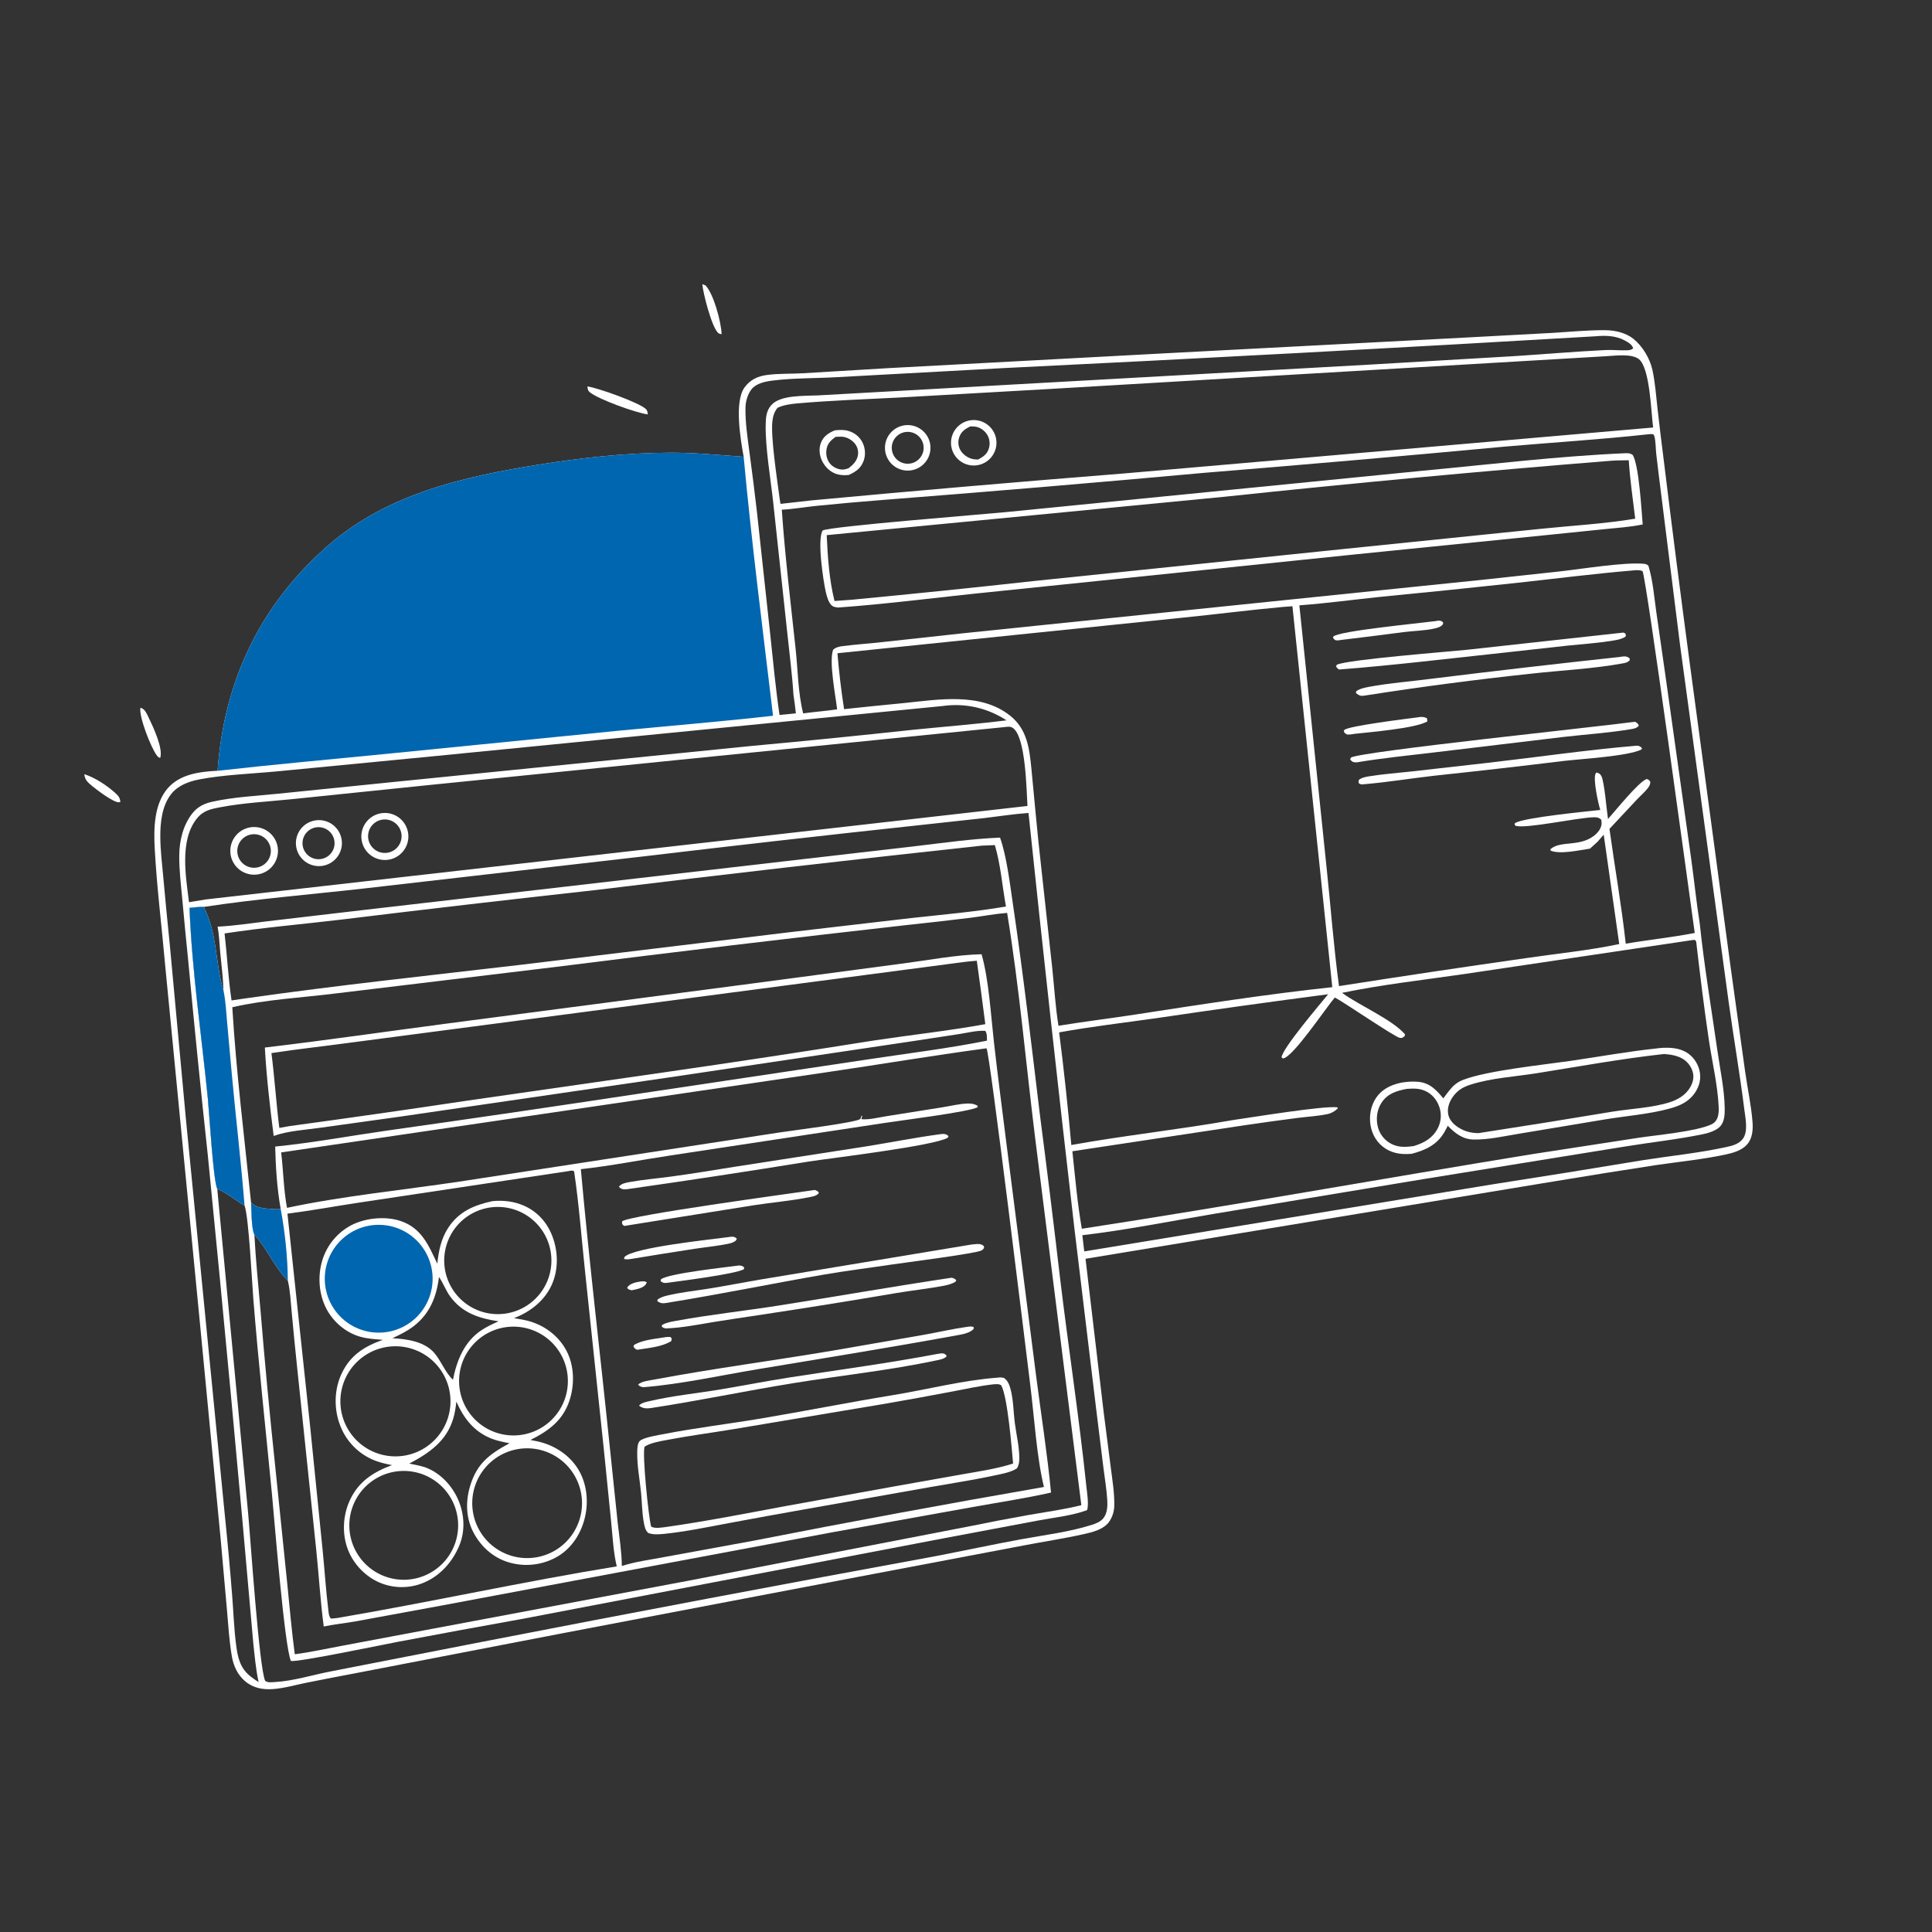 <?xml version="1.0" encoding="utf-8" ?>
<svg xmlns="http://www.w3.org/2000/svg" xmlns:xlink="http://www.w3.org/1999/xlink" width="1024" height="1024">
	<rect width="100%" height="100%" fill="#333333" stroke="none"/>
	<path fill="white" d="M394.153 242.089C392.512 232.947 389.094 213.036 394.598 205.38C397.622 201.174 401.736 199.352 406.747 198.713C412.936 197.923 419.318 198.183 425.55 197.836L470.47 195.138L618.088 187.231L776.47 178.931L822.708 176.444C832.057 175.894 841.646 174.911 851 175.012C856.124 175.068 861.828 176.405 865.87 179.686C870.602 183.526 874.508 190.085 875.8 195.986C877.255 202.634 877.752 209.706 878.512 216.466Q880.066 230.278 881.84 244.063Q888.328 297.048 895.394 349.959L917.306 512.906L924.971 568.093C926.226 576.882 928.189 585.857 928.872 594.688C929.186 598.746 928.84 603.302 926.058 606.517C923.268 609.741 918.693 611.039 914.663 611.905C902.427 614.536 889.81 615.749 877.432 617.572Q850.439 621.711 823.501 626.192L575.353 667.176L584.962 748.444L588.734 777.834C589.583 784.496 590.768 791.598 590.584 798.317C590.503 801.247 589.442 804.554 587.617 806.884C584.564 810.783 579.014 812.082 574.412 813.12C563.802 815.513 552.967 817.099 542.289 819.177L454.247 835.881L296.395 865.997L189.55 886.623C180.415 888.379 171.262 890.073 162.149 891.937C156.442 893.104 150.49 894.825 144.696 895.247C139.263 895.642 134.081 894.674 129.853 891.037C125.891 887.629 123.776 882.987 122.888 877.914C121.496 869.963 121.025 861.644 120.317 853.595L116.999 816.225L105.943 701.058L87.536 511.568C85.728 491.016 83.13 470.414 82.007 449.816C81.431 439.247 81.59 426.122 88.996 417.686C95.299 410.508 105.369 409.055 114.428 408.561C114.729 408.544 115.031 408.547 115.332 408.54L115.37 407.964C118.826 360.597 138.085 320.339 174.027 289.018C205.435 261.649 245.932 252.574 285.953 246.196C308.689 242.572 332.007 240.024 355.055 239.935C368.141 239.884 381.115 241.199 394.153 242.089ZM115.146 630.144L131.486 801.72C132.722 814.841 137.363 884.548 140.568 890.907C141.925 891.96 144.057 891.603 145.759 891.513C155.321 891.008 166.15 887.617 175.674 885.808L254.819 870.35Q375.288 846.926 495.994 824.773C510.993 821.878 525.931 818.664 540.955 815.896C553.402 813.603 566.695 812.027 578.762 808.185C580.984 807.478 583.29 806.538 584.806 804.682C586.876 802.149 587.079 798.265 586.885 795.147C586.524 789.338 585.528 783.478 584.808 777.697L580.949 746.452L569.274 649.551Q556.595 540.285 545.127 430.887C537.325 431.426 529.525 432.678 521.756 433.59L486.645 437.421Q413.705 445.263 340.857 453.929L193.049 470.901C164.724 474.107 136.142 476.386 107.962 480.692C105.44 480.592 102.946 480.939 100.441 481.207C101.772 514.816 106.789 548.596 110.148 582.057C110.89 589.446 113.026 625.802 115.146 630.144ZM414.37 270.153C416.064 294.712 419.058 319.401 421.695 343.888C422.897 355.047 422.945 367.266 425.697 378.111C431.68 377.289 437.733 376.845 443.697 375.971C442.843 368.596 439.31 350.794 441.541 344.411C441.731 344.252 441.915 344.086 442.112 343.935C443.319 343.006 444.97 342.668 446.447 342.479C453.824 341.534 461.322 341.037 468.728 340.204Q509.883 335.589 551.088 331.454L742.582 311.73Q784.647 307.534 826.663 302.869C838.254 301.595 860.59 297.906 871.104 298.8C872.16 298.89 872.891 299.117 873.681 299.823C876.056 307.602 876.72 316.187 877.856 324.241L882.589 357.194L896.317 454.887C897.941 466.362 899.066 477.949 900.888 489.386C903.243 511.922 907.052 534.463 910.264 556.893C911.678 566.772 913.966 577.265 914.128 587.239C914.178 590.368 914.083 593.966 912.127 596.558C910.245 599.05 905.774 600.486 902.815 601.101C889.155 603.94 874.98 605.438 861.18 607.696L753.96 625.033L642.887 643.456C619.929 647.322 596.769 651.979 573.663 654.688L574.674 663.265L791.065 627.735Q830.956 621.537 870.779 614.922C885.481 612.619 900.664 611.094 915.185 607.921C918.421 607.214 921.897 606.262 923.888 603.388C926.611 599.459 925.096 592.586 924.542 588.148C922.142 568.914 918.79 549.774 916.154 530.567L890.44 341.706L880.279 260.541C879.455 253.87 878.581 247.199 877.837 240.519C877.521 237.675 877.604 233.945 876.852 231.227C876.718 230.742 876.581 230.589 876.327 230.216C875.262 230.006 874.494 230.044 873.422 230.197C848.354 232.939 823.127 234.512 798.002 236.673Q718.273 244.118 638.46 250.59Q553.278 258.355 467.999 264.972Q450.269 266.355 432.574 268.136C426.535 268.764 420.425 269.846 414.37 270.153ZM688.688 320.844L703.098 459.625C705.308 480.587 706.87 501.781 709.698 522.658Q759.209 514.892 808.824 507.829C825.165 505.428 842.084 503.765 858.231 500.371L849.998 442.369L846.796 446.09L842.722 449.801C837.094 450.586 827.027 452.957 821.885 450.869L821.731 450.148C827.068 445.127 838.123 449.419 845.996 441.981C847.464 440.594 848.768 438.641 848.864 436.561C848.897 435.858 848.79 435.152 848.705 434.458C847.449 433.309 846.458 433.122 844.755 433.167C835.811 433.404 809.478 439.251 803.408 437.741L802.743 437.089C803.064 436.114 802.763 436.358 803.412 436.027C808.864 433.245 840.013 430.188 848.172 429.286C847.071 425.807 844.372 413.289 845.631 410.192C845.743 409.916 845.963 409.697 846.129 409.449C847.442 409.819 848.022 410.006 848.722 411.242C850.354 414.121 851.547 429.537 852.271 434.091C856.407 429.53 868.27 414.571 872.797 412.877C874.018 413.389 874.097 413.364 874.74 414.506C874.607 415.829 874.198 416.66 873.402 417.696C871.714 419.893 869.428 421.818 867.525 423.85L853.049 439.321C855.843 459.585 859.438 479.85 861.679 500.176C873.839 498.093 886.122 496.856 898.247 494.489C895.45 474.544 872.515 305.786 870.567 302.693C869.385 302.209 868.559 302.203 867.307 302.193C846.115 303.916 824.958 306.647 803.819 308.946Q767.445 312.882 731.028 316.405C716.943 317.889 702.806 319.783 688.688 320.844ZM711.321 526.224L711.898 526.639C721.019 533.143 737.739 540.32 744.636 548.147L744.58 549.049C743.589 549.877 743.334 550.284 741.954 550.096C739.43 549.752 712.892 531.582 707.517 528.693C702.692 534.195 685.255 560.547 679.979 561.019L679.24 560.41C679.754 555.53 699.892 531.949 703.947 526.974Q658.485 532.902 613.133 539.617C595.931 542.067 578.459 544.084 561.366 547.181C563.924 566.954 566.028 587.022 567.817 606.883C596.128 601.772 624.812 598.727 653.123 593.71C662.879 592.333 702.067 585.859 708.897 586.918L709.03 587.518C707.47 589.007 705.678 590.061 703.541 590.505C698.428 591.568 692.946 591.862 687.758 592.517C678.601 593.674 669.413 594.996 660.276 596.318L568.373 610.19C569.832 623.791 571.032 637.801 573.394 651.265C652.958 639.038 732.207 624.745 811.655 611.799L868.44 603.049C878.104 601.589 899.135 599.706 907.064 595.952C908.18 595.423 908.901 594.848 909.593 593.816C911.011 591.702 911.042 588.74 910.917 586.292C910.335 574.852 907.535 563.133 905.822 551.799C903.17 534.253 901.074 516.568 898.997 498.943L898.325 498.171L897.481 498.188L776.801 516.156C755.082 519.327 732.799 521.783 711.321 526.224ZM137.065 891.53C135.582 884.733 134.994 877.785 134.241 870.879Q122.998 741.74 110.191 612.746Q104.578 560.933 99.746 509.041Q98.078 492.704 96.592 476.35C95.876 468.797 94.957 461.133 95.006 453.537C95.058 445.606 97.008 437.324 102.018 431.013C104.722 427.607 108.236 425.888 112.416 424.957C123.817 422.415 136.067 421.847 147.689 420.654L207.717 414.557L398.402 395.363Q441.176 391.437 483.879 386.804C500.383 385.142 516.993 383.849 533.45 381.799Q532.528 381.188 531.578 380.62Q530.629 380.052 529.655 379.527Q528.681 379.002 527.684 378.523Q526.687 378.043 525.669 377.609Q524.651 377.175 523.615 376.788Q522.579 376.4 521.526 376.06Q520.473 375.721 519.406 375.429Q518.338 375.137 517.259 374.894Q516.18 374.652 515.09 374.458Q514.001 374.264 512.904 374.121Q511.807 373.977 510.705 373.883Q509.602 373.789 508.497 373.745Q507.391 373.702 506.285 373.708Q505.178 373.715 504.073 373.771Q502.969 373.828 501.867 373.935Q500.766 374.042 499.671 374.199L230.239 400.776L147.411 408.792C134.111 410.066 118.23 410.633 105.387 413.154C99.996 414.213 94.309 416.36 90.794 420.776C85.78 427.074 84.891 436.145 84.969 443.911C85.039 450.849 85.894 457.849 86.525 464.756Q88.142 482.711 89.99 500.643L98.546 593.209L119.333 804.77Q121.449 825.336 123.069 845.947C123.732 854.48 124.042 863.165 125.119 871.651C125.991 878.522 127.206 884.242 133.038 888.738Q134.983 890.233 137.065 891.53ZM413.168 378.948C416.054 378.662 418.955 378.423 421.834 378.078C421.408 374.765 421.079 371.405 420.54 368.111C419.874 357.328 418.425 346.523 417.315 335.774L409.798 266.121C408.457 253.858 405.565 237.001 405.831 224.905C405.914 221.11 406.185 217.765 408.739 214.783C413.526 209.195 426.597 209.936 433.569 209.567L726.256 193.237L802.997 188.733C818.902 187.701 834.838 186.328 850.751 185.537C854.618 185.344 858.506 185.807 862.365 185.66C863.706 185.608 864.607 185.473 865.643 184.624C864.985 182.554 862.937 181.404 861.077 180.412C856.384 177.909 851.056 177.748 845.873 178.223Q688.682 187.48 531.403 195.125L443.701 199.903C432.315 200.565 420.346 200.297 409.066 201.766C405.408 202.243 400.801 203.252 398.363 206.27C396.31 208.811 395.191 212.714 395.122 215.945C394.951 223.875 396.234 232.048 397.249 239.897Q399.385 255.678 401.218 271.497L408.28 336.611C409.794 350.738 411.094 364.886 413.168 378.948ZM544.582 427.174C544.028 418.261 543.667 390.989 536.988 385.928C536.011 385.187 535.067 385.11 533.899 385.221L228.085 416.017L154.585 423.588C142.025 424.887 129.129 425.495 116.719 427.865C111.433 428.874 107.613 429.625 104.138 434.097C95.11 445.714 98.515 464.684 100.174 478.19L109.062 476.72L544.582 427.174ZM876.193 226.588C875.106 218.722 874.574 195.263 868.704 190.404C864.951 187.295 855.846 188.547 851.223 188.803L556.211 206.175L477.344 210.656C459.193 211.603 440.848 212.216 422.743 213.791C419.346 214.087 415.117 214.645 412.057 216.174C410.325 218.432 409.643 220.702 409.353 223.528C408.515 231.694 411.725 253 412.926 262.047C413.148 263.722 413.374 265.403 413.688 267.063Q421.899 266.08 430.124 265.214Q512.966 257.511 595.904 250.927L876.193 226.588ZM447.382 375.864C457.719 374.702 468.084 373.743 478.435 372.705C497.072 370.837 519.667 366.672 535.507 379.421C544.282 386.483 545.573 396.396 546.617 406.918C548.31 423.984 549.726 441.037 551.695 458.084L557.695 512.938C558.778 523.123 559.386 533.593 561.01 543.684C574.521 541.465 588.138 539.826 601.674 537.739C636.389 532.387 671.211 526.968 706.14 523.215L685.015 321.309L679.945 321.693C662.177 323.311 644.488 325.606 626.74 327.388L443.866 346.229Q445.086 361.11 447.382 375.864Z"/>
	<path fill="#0066B0" d="M115.332 408.54L115.37 407.964C118.826 360.597 138.085 320.339 174.027 289.018C205.435 261.649 245.932 252.574 285.953 246.196C308.689 242.572 332.007 240.024 355.055 239.935C368.141 239.884 381.115 241.199 394.153 242.089C398.392 287.881 404.284 333.7 409.725 379.37C382.268 382.46 354.789 384.712 327.292 387.351L204.298 399.614C174.651 402.556 144.935 405.193 115.332 408.54Z"/>
	<path fill="white" d="M115.342 491.147C124.175 490.737 133.059 489.31 141.849 488.273L191.651 482.438L425.869 455.338L485.934 448.396C500.583 446.663 515.29 444.568 530.041 443.957C533.532 453.766 535.234 468.135 536.797 478.696C542.297 515.863 546.649 553.313 551.143 590.616Q556.811 634.2 561.902 677.855C566.301 714.462 571.946 751.025 575.781 787.678C576.119 790.904 577.199 797.42 576.167 800.403C568.295 803.341 558.785 804.297 550.518 805.851L499.311 815.489L276.738 858.061Q243.983 863.921 211.291 870.118C203.327 871.632 158.572 880.948 154.204 880.371C150.815 873.074 145.424 805.315 144.173 792.261C140.843 757.526 137.009 722.873 134.239 688.083C133.536 679.254 131.87 645.088 129.611 638.926C124.598 636.188 120.543 632.297 115.146 630.144C113.026 625.802 110.89 589.446 110.148 582.057C106.789 548.596 101.772 514.816 100.441 481.207C102.946 480.939 105.44 480.592 107.962 480.692C115.321 494.758 113.94 510.339 118.461 525.04C118.251 518.271 117.35 511.439 116.712 504.693C116.29 500.225 116.165 495.551 115.342 491.147ZM133.066 637.301C133.323 641.349 133.183 651.01 134.821 654.35C135.534 667.842 136.932 681.289 138.095 694.748Q141.48 735.898 145.846 776.955L152.265 839.534C153.539 851.941 154.583 864.423 156.238 876.782C164.412 875.746 172.671 873.89 180.786 872.393L230.45 863.056L364.845 837.819L514.496 808.843Q529.77 805.721 545.116 802.979C554.445 801.361 563.944 800.068 573.133 797.771L548.571 602.494C543.686 563.007 540.237 523.112 533.801 483.852C527.44 484.349 521.017 485.584 514.674 486.401Q497.853 488.467 480.999 490.249Q387.93 500.719 295.01 512.434L178.314 526.503C160.084 528.787 141.023 529.726 123.124 533.857C125.202 568.359 129.516 602.92 133.066 637.301ZM119.027 494.75C120.392 506.61 120.97 518.399 122.722 530.243L130.492 529.109C178.497 522.261 226.928 517.111 275.094 511.471L419.123 494.021L483.016 486.582C499.776 484.738 516.553 483.297 533.189 480.476C531.214 469.825 530.395 458.285 527.296 447.924L520.433 448.204Q417.836 459.28 315.399 471.775Q248.07 479.202 180.83 487.408C160.271 489.868 139.483 491.607 119.027 494.75Z"/>
	<path fill="#0066B0" d="M100.441 481.207C102.946 480.939 105.44 480.592 107.962 480.692C115.321 494.758 113.94 510.339 118.461 525.04C119.624 530.567 119.885 536.364 120.393 541.985L122.862 569.305C124.986 592.521 127.772 615.691 129.611 638.926C124.598 636.188 120.543 632.297 115.146 630.144C113.026 625.802 110.89 589.446 110.148 582.057C106.789 548.596 101.772 514.816 100.441 481.207Z"/>
	<path fill="white" d="M140.375 555.224C172.79 551.391 205.136 546.676 237.501 542.424L399.576 521.16L479.067 510.603C492.541 508.847 506.677 506.083 520.256 505.764C524.073 519.094 525.188 537.998 526.776 552.103C528.931 571.239 531.479 590.37 533.863 609.482L549.192 729.478C551.836 749.953 555.095 770.543 557.064 791.089C543.45 794.163 529.52 796.241 515.784 798.717L441.895 812.003L233.79 851.016L188.425 859.365C182.847 860.353 177.119 860.917 171.586 862.071C169.818 848.673 169.013 835.062 167.626 821.606L157.534 725.182Q155.965 710.368 154.612 695.532C154.078 690.059 153.838 684.113 152.557 678.778C145.355 671.563 141.698 661.916 134.821 654.35C133.183 651.01 133.323 641.349 133.066 637.301C135.606 640.287 140.313 640.508 144.004 640.794C145.643 640.922 147.136 641.015 148.768 640.764C146.845 629.965 146.123 618.666 145.848 607.704C165.591 605.741 185.413 602.036 205.075 599.244Q272.582 589.719 339.982 579.472L460.092 561.495C481.059 558.312 502.313 555.737 523.107 551.579C523.061 549.823 523.236 547.899 522.245 546.384C517.917 546.054 512.944 547.368 508.645 548.03L483.512 551.877L354.829 571.024L212.775 591.741L169.948 597.711C162.062 598.83 152.494 599.357 145.057 602.086C143.084 586.662 141.232 570.742 140.375 555.224ZM467.906 595.335L355.431 612.409C339.605 614.777 323.746 617.961 307.855 619.686C312.373 669.816 318.402 719.854 323.514 769.93L327.391 807.066C328.223 814.606 329.529 822.432 329.586 830.013C336.658 827.706 344.49 826.718 351.8 825.321L399.046 816.674Q476.021 801.546 553.312 788.129C549.481 772.431 548.158 750.948 546.11 734.496C543.826 716.149 524.574 557.799 522.886 555.635L522.298 555.699C494.248 559.477 466.276 564.189 438.267 568.293L149.02 610.806C150.174 620.511 150.335 630.584 152.114 640.185C181.283 633.949 213.712 630.728 243.434 626.281L412.9 600.269C419.472 599.245 452.766 595.133 455.97 593.135L456.658 591.398L457.065 591.407C457.005 591.584 456.943 591.761 456.884 591.938C456.632 592.703 456.717 592.393 456.573 593.189C460.651 593.586 465.487 592.309 469.56 591.658L499.48 586.893C503.873 586.201 508.394 585.035 512.834 584.891C514.892 584.825 516.269 585.065 518.087 586.018L518.226 586.761C514.973 589.231 475.335 594.119 467.906 595.335ZM178.922 857.552C228.376 849.109 277.348 838.268 326.898 830.212C325.054 822.575 324.712 814.288 323.911 806.467L319.96 767.373L310.093 673.927C308.202 656.287 306.901 638.332 304.284 620.796C303.146 620.184 302.738 620.497 301.497 620.684L190.094 637.441C177.521 639.335 164.963 641.664 152.354 643.259L164.379 756.044L171.059 822.216C172.087 832.567 172.736 843.017 174.023 853.336C174.218 854.897 174.283 856.761 175.41 857.889C176.598 857.829 177.745 857.724 178.922 857.552ZM511.387 509.817L307.577 536.621L186.074 552.577C172.017 554.497 157.886 556.01 143.865 558.16C145.554 571.341 146.387 584.629 148.045 597.809L153.455 596.854Q200.462 590.458 247.376 583.406L352.165 568.339Q407.787 560.328 463.28 551.468C482.859 548.512 502.77 546.367 522.238 542.824Q520.093 526.006 517.726 509.218C515.618 509.413 513.485 509.546 511.387 509.817Z"/>
	<path fill="#0066B0" d="M133.066 637.301C135.606 640.287 140.313 640.508 144.004 640.794C145.643 640.922 147.136 641.015 148.768 640.764C151.06 653.014 152.458 666.318 152.557 678.778C145.355 671.563 141.698 661.916 134.821 654.35C133.183 651.01 133.323 641.349 133.066 637.301Z"/>
	<path fill="white" d="M528.436 730.215C529.865 730.029 530.727 729.972 532.153 730.349C533.954 731.677 534.75 733.296 535.381 735.426C537.174 741.477 537.081 748.253 537.916 754.5C538.713 760.472 540.223 766.724 540.257 772.753C540.268 774.816 540.068 776.403 539.06 778.209C535.809 780.486 529.909 781.411 526.055 782.235C515.122 784.574 504.051 786.229 493.046 788.182L426.495 799.972Q406.316 803.536 386.173 807.302C374.714 809.453 363.235 811.844 351.625 813.028C348.82 813.216 346.257 813.518 343.581 812.503C341.962 811.093 341.591 808.845 341.213 806.821C340.266 801.743 340.284 796.329 339.774 791.182C339.079 784.163 337.644 776.971 337.741 769.927C337.764 768.26 337.784 764.993 339.092 763.745C341.092 761.837 348.989 760.635 351.72 760.103C368.747 756.786 386.104 754.726 403.222 751.852C426.612 747.924 449.853 743.279 473.267 739.45C491.521 736.465 510.008 731.608 528.436 730.215ZM352.622 809.392C374.058 806.37 395.233 802.188 416.506 798.228L474.375 787.756L510.096 781.408C518.987 779.84 528.358 778.489 536.956 775.695C536.236 767.506 534.064 740.348 530.664 734.232C529.41 733.412 528.045 733.65 526.613 733.701C518.966 734.572 511.402 736.27 503.841 737.697Q485.742 741.169 467.576 744.274L389.217 757.407C377.366 759.378 365.379 760.949 353.584 763.186C350.12 763.843 344.443 764.781 341.622 766.815C340.349 771.184 343.748 804.099 345.108 809.131C347.167 810.289 350.366 809.636 352.622 809.392Z"/>
	<path fill="white" d="M514.755 659.652Q515.555 659.56 516.357 659.482C518.346 659.295 519.812 659.066 521.446 660.424C521.556 661.38 521.767 661.285 521.228 661.903C520.812 662.379 520.651 662.52 520.153 662.795C517.28 664.379 478.586 669.336 472.609 670.231C460.599 672.031 448.491 673.52 436.528 675.591C409.627 680.247 382.826 685.762 355.881 690.139C354.674 690.357 353.46 690.583 352.241 690.716C350.726 690.88 349.555 690.549 348.366 689.578L348.567 688.737C350.088 687.691 351.626 687.157 353.407 686.723C360.694 684.948 368.438 684.161 375.857 682.968C384.786 681.531 393.69 679.767 402.612 678.249L514.755 659.652Z"/>
	<path fill="white" d="M513.047 703.191C514.287 703.07 514.94 702.897 516.119 703.423L516.034 704.371C514.512 706.073 511.455 706.958 509.255 707.361C473.424 713.932 437.543 719.735 401.613 725.71C382.382 728.909 360.416 733.744 341.232 735.222C341.108 735.231 340.984 735.268 340.862 735.25C339.801 735.098 338.774 734.703 338.218 733.824C340.07 732.065 344.45 731.637 346.919 731.174C378.125 725.322 409.692 721.192 441 715.921L489.949 707.421C497.646 706.048 505.303 704.246 513.047 703.191Z"/>
	<path fill="white" d="M497.924 601.2C498.414 601.136 498.903 601.059 499.396 601.025C500.836 600.926 501.679 601.2 502.748 602.144L502.31 603.038C494.945 607.344 441.349 613.703 428.675 615.635Q381.107 623.366 333.395 630.148C332.536 630.265 331.607 630.424 330.739 630.375C329.652 630.313 328.694 629.836 328.007 629.003C329.34 627.276 331.705 626.868 333.789 626.494C341.049 625.188 348.54 624.581 355.856 623.586C367.128 622.054 378.37 620.168 389.605 618.38L458.571 607.693C471.681 605.593 484.775 603 497.924 601.2Z"/>
	<path fill="white" d="M496.71 717.636C497.654 717.495 498.747 717.261 499.697 717.333C500.731 717.411 501.269 717.942 501.795 718.767C500.519 720.288 498.259 720.621 496.369 721.024C471.398 726.343 445.886 728.996 420.714 733.061C395.317 737.162 370.041 742.523 344.621 746.352C344.064 746.407 343.503 746.46 342.942 746.462C341.41 746.469 339.849 746.05 338.721 744.988C339.889 743.483 342.74 742.983 344.607 742.548C356.847 739.703 369.712 738.468 382.119 736.379C394.317 734.325 406.454 731.953 418.68 730.05C444.716 725.998 470.811 722.529 496.71 717.636Z"/>
	<path fill="white" d="M504.446 677.206C505.657 677.626 506.081 677.658 506.877 678.635L506.215 679.516C504.268 680.543 502.201 681.112 500.048 681.513C491.81 683.046 483.381 683.959 475.103 685.333Q438.332 691.598 401.445 697.142Q389.751 698.859 378.079 700.721C369.629 702.135 361.469 703.766 352.874 704.092C351.777 703.85 351.533 703.811 350.711 703.066L350.927 702.272C353.139 700.936 355.787 700.543 358.297 700.08C376.145 696.786 394.371 694.842 412.321 692.026C443.041 687.207 473.697 681.802 504.446 677.206Z"/>
	<path fill="white" d="M431.895 630.704C432.997 631.2 433.461 631.122 434.012 632.243C433.93 632.371 433.864 632.51 433.765 632.626C432.65 633.932 430.284 634.267 428.666 634.589C419.08 636.5 409.086 637.317 399.402 638.82L330.976 649.76C330.815 649.683 330.631 649.642 330.492 649.53C329.589 648.794 329.664 648.372 329.74 647.338C333.362 644.164 418.575 632.652 431.895 630.704Z"/>
	<path fill="white" d="M386.295 655.665C386.792 655.587 387.516 655.454 388.004 655.473C389.279 655.524 389.717 655.739 390.551 656.581L389.924 657.633C388.889 658.333 388.028 658.747 386.809 659.024C380.809 660.386 374.534 660.932 368.451 661.849Q351.519 664.442 334.621 667.254C333.449 667.435 332.604 667.591 331.418 667.388C331.17 667.346 330.927 667.278 330.681 667.222L331.013 667.459L330.76 666.821L331.264 666.277L330.669 666.718C330.787 666.552 330.887 666.371 331.023 666.221C335.593 661.18 377.313 656.881 386.295 655.665Z"/>
	<path fill="white" d="M391.76 670.724C392.918 670.819 393.417 670.931 394.345 671.641L394.356 672.688C389.572 675.366 360.289 678.98 353.095 679.998C351.726 680.074 351.135 679.818 350.112 678.993L350.352 678.051C354.361 674.911 385.055 671.644 391.76 670.724Z"/>
	<path fill="white" d="M353.118 708.666C353.918 708.554 354.622 708.619 355.425 708.671L356.045 709.503L355.768 710.817C350.82 713.866 344.026 714.408 338.389 715.305L337.623 715.409C336.451 714.804 336.373 714.705 335.73 713.549L336.143 712.796C340.746 710.037 347.86 709.591 353.118 708.666Z"/>
	<path fill="white" d="M340.164 679.136C341.401 679.147 341.68 679.024 342.801 679.646C342.617 680.074 342.459 680.504 342.172 680.882C340.703 682.817 336.997 683.438 334.761 683.876C333.615 683.53 333.204 683.607 332.419 682.66C332.476 682.518 332.507 682.363 332.591 682.235C334.036 680.012 337.782 679.453 340.164 679.136Z"/>
	<path fill="white" d="M261.055 636.62C266.819 636.082 272.404 636.719 277.73 639.055C284.917 642.208 290.015 647.993 292.775 655.251C295.903 663.476 296.055 673.068 292.365 681.133C288.522 689.528 280.902 695.438 272.402 698.63C275.364 699.145 278.415 699.584 281.289 700.484C289.373 703.018 296.433 708.535 300.343 716.111C304.419 724.009 304.607 733.946 301.832 742.307C298.299 752.953 290.795 758.362 281.166 763.214Q283.053 763.566 284.929 763.972C293.647 765.882 301.686 771.001 306.421 778.685C311.063 786.216 312.05 795.829 309.997 804.354C307.975 812.752 303.125 820.468 295.595 824.944Q294.887 825.358 294.159 825.737Q293.431 826.115 292.685 826.457Q291.939 826.799 291.177 827.103Q290.415 827.407 289.639 827.673Q288.862 827.938 288.074 828.164Q287.285 828.391 286.486 828.577Q285.687 828.764 284.88 828.911Q284.073 829.057 283.259 829.163Q282.445 829.269 281.628 829.334Q280.81 829.399 279.99 829.424Q279.169 829.448 278.349 829.431Q277.529 829.414 276.71 829.357Q275.892 829.299 275.078 829.2Q274.263 829.102 273.454 828.962Q272.646 828.823 271.845 828.644Q271.045 828.464 270.254 828.245C262.043 826.029 255.481 820.356 251.359 813.021C246.993 805.252 246.606 796.295 249.104 787.848C252.701 775.692 259.322 770.788 270.053 764.946C266.795 764.31 263.46 763.678 260.37 762.438C251.126 758.727 245.852 751.768 241.881 742.896C241.529 745.96 241.102 748.976 240.212 751.938C236.626 763.879 227.457 770.171 216.928 775.732C219.689 776.28 222.441 776.795 225.134 777.628C225.34 777.704 225.548 777.777 225.753 777.856C233.498 780.832 239.59 787.398 242.862 794.923C246.154 802.494 246.654 811.303 243.501 819.016C239.883 827.865 233.179 835.41 224.215 839.01Q223.519 839.291 222.811 839.537Q222.102 839.784 221.382 839.994Q220.661 840.204 219.932 840.379Q219.202 840.553 218.464 840.691Q217.727 840.828 216.983 840.929Q216.24 841.03 215.492 841.093Q214.744 841.156 213.995 841.182Q213.245 841.208 212.495 841.197Q211.744 841.186 210.996 841.137Q210.247 841.088 209.502 841.002Q208.756 840.916 208.016 840.793Q207.276 840.669 206.543 840.509Q205.81 840.349 205.086 840.153Q204.362 839.957 203.648 839.725Q202.935 839.492 202.234 839.225Q201.533 838.957 200.846 838.655C193.453 835.372 187.304 828.868 184.406 821.331C181.212 813.03 181.7 803.219 185.428 795.172C190.036 785.225 197.787 780.267 207.747 776.542C204.028 775.82 200.468 775 197.013 773.401Q196.278 773.065 195.561 772.692Q194.844 772.32 194.146 771.912Q193.449 771.503 192.772 771.061Q192.096 770.619 191.443 770.143Q190.79 769.667 190.161 769.159Q189.533 768.651 188.93 768.112Q188.328 767.573 187.754 767.005Q187.179 766.437 186.634 765.84Q186.088 765.244 185.573 764.621Q185.059 763.998 184.576 763.35Q184.093 762.702 183.643 762.031Q183.193 761.359 182.777 760.666Q182.362 759.973 181.981 759.26Q181.601 758.547 181.257 757.816Q180.913 757.085 180.605 756.337Q180.298 755.59 180.029 754.828C176.921 746.212 177.173 736.285 181.097 727.974C185.684 718.256 193.09 713.648 202.921 710.133C198.765 709.804 194.697 709.594 190.672 708.416C183.177 706.222 176.632 700.605 173.02 693.725C168.934 685.938 168.271 676.147 170.899 667.787Q171.126 667.055 171.389 666.336Q171.652 665.616 171.949 664.91Q172.247 664.205 172.579 663.514Q172.91 662.824 173.276 662.15Q173.641 661.477 174.038 660.822Q174.436 660.167 174.865 659.533Q175.294 658.898 175.754 658.286Q176.214 657.673 176.703 657.083Q177.192 656.494 177.709 655.929Q178.227 655.364 178.771 654.825Q179.315 654.286 179.885 653.774Q180.456 653.263 181.05 652.779Q181.644 652.296 182.262 651.843Q182.879 651.389 183.518 650.966Q184.157 650.544 184.815 650.152Q185.474 649.761 186.151 649.403C193.71 645.496 204.338 644.451 212.406 647.179C223.493 650.928 227.195 660.146 231.783 669.789C232.5 662.981 233.767 656.623 237.544 650.791C243.128 642.166 251.408 638.666 261.055 636.62ZM214.736 771.448Q215.439 771.322 216.134 771.162Q216.83 771.001 217.517 770.807Q218.204 770.613 218.881 770.386Q219.557 770.158 220.222 769.898Q220.887 769.638 221.538 769.345Q222.189 769.053 222.826 768.729Q223.462 768.405 224.081 768.05Q224.701 767.696 225.302 767.311Q225.904 766.927 226.486 766.513Q227.068 766.1 227.629 765.658Q228.19 765.217 228.728 764.748Q229.267 764.28 229.782 763.786Q230.298 763.292 230.788 762.773Q231.279 762.254 231.743 761.712Q232.207 761.17 232.645 760.606Q233.082 760.042 233.492 759.457Q233.901 758.872 234.281 758.268Q234.661 757.663 235.012 757.041Q235.362 756.419 235.681 755.781Q236.001 755.142 236.288 754.489Q236.576 753.836 236.832 753.169Q237.087 752.502 237.31 751.824Q237.532 751.146 237.721 750.457Q237.91 749.769 238.066 749.072Q238.221 748.375 238.342 747.672Q238.463 746.968 238.549 746.26Q238.636 745.551 238.688 744.839Q238.739 744.127 238.756 743.413Q238.773 742.699 238.755 741.986Q238.737 741.272 238.684 740.56Q238.631 739.848 238.543 739.14Q238.455 738.431 238.333 737.728Q238.211 737.025 238.054 736.328Q237.898 735.632 237.707 734.944Q237.517 734.256 237.293 733.578Q237.069 732.9 236.813 732.234Q236.556 731.568 236.267 730.915Q235.978 730.262 235.658 729.624Q235.337 728.986 234.986 728.365Q234.634 727.743 234.253 727.14Q233.872 726.536 233.461 725.952Q233.051 725.368 232.613 724.805Q232.174 724.241 231.709 723.7Q231.243 723.159 230.752 722.641Q230.26 722.123 229.744 721.63Q229.228 721.137 228.689 720.669Q228.149 720.202 227.587 719.761Q227.025 719.321 226.443 718.908Q225.86 718.496 225.258 718.113Q224.656 717.729 224.036 717.375Q223.415 717.022 222.779 716.699Q222.142 716.376 221.49 716.085Q220.839 715.794 220.173 715.535Q219.508 715.276 218.831 715.049Q218.154 714.823 217.467 714.63Q216.779 714.438 216.083 714.278Q215.387 714.12 214.684 713.995Q213.982 713.87 213.273 713.78Q212.565 713.689 211.854 713.634Q211.142 713.578 210.428 713.558Q209.715 713.537 209.001 713.551Q208.287 713.565 207.575 713.615Q206.863 713.664 206.154 713.748Q205.445 713.832 204.741 713.95Q204.032 714.069 203.33 714.223Q202.628 714.377 201.934 714.566Q201.241 714.754 200.557 714.977Q199.874 715.199 199.202 715.455Q198.53 715.71 197.872 715.999Q197.213 716.287 196.57 716.608Q195.927 716.928 195.3 717.28Q194.673 717.632 194.064 718.014Q193.456 718.397 192.866 718.809Q192.277 719.22 191.709 719.661Q191.141 720.101 190.595 720.569Q190.049 721.036 189.527 721.53Q189.005 722.024 188.508 722.544Q188.011 723.063 187.54 723.606Q187.069 724.149 186.625 724.714Q186.182 725.28 185.766 725.866Q185.351 726.453 184.965 727.06Q184.579 727.666 184.224 728.291Q183.868 728.915 183.544 729.557Q183.219 730.198 182.927 730.855Q182.634 731.511 182.375 732.182Q182.115 732.852 181.889 733.534Q181.662 734.216 181.47 734.909Q181.277 735.601 181.119 736.302Q180.961 737.004 180.837 737.712Q180.714 738.42 180.625 739.133Q180.536 739.847 180.483 740.563Q180.43 741.28 180.412 741.999Q180.394 742.717 180.412 743.436Q180.429 744.154 180.482 744.871Q180.535 745.588 180.623 746.302Q180.711 747.015 180.834 747.723Q180.957 748.431 181.115 749.132Q181.273 749.834 181.465 750.526Q181.657 751.219 181.883 751.901Q182.109 752.584 182.368 753.254Q182.628 753.924 182.92 754.581Q183.212 755.238 183.536 755.88Q183.86 756.521 184.215 757.146Q184.57 757.771 184.956 758.378Q185.341 758.985 185.756 759.571Q186.171 760.158 186.615 760.724Q187.058 761.29 187.529 761.833Q187.999 762.377 188.496 762.896Q188.993 763.415 189.515 763.91Q190.037 764.404 190.582 764.872Q191.128 765.34 191.696 765.781Q192.264 766.222 192.853 766.634Q193.442 767.046 194.05 767.428Q194.659 767.811 195.285 768.163Q195.912 768.516 196.555 768.836Q197.198 769.157 197.856 769.446Q198.515 769.735 199.186 769.991Q199.858 770.247 200.541 770.47Q201.225 770.693 201.918 770.882Q202.612 771.071 203.314 771.225Q204.016 771.379 204.725 771.499Q205.433 771.619 206.147 771.703Q206.861 771.788 207.578 771.837Q208.295 771.887 209.014 771.901Q209.733 771.915 210.451 771.894Q211.17 771.872 211.886 771.815Q212.603 771.759 213.316 771.667Q214.028 771.575 214.736 771.448ZM232.664 676.827C231.415 687.238 227.835 696.266 219.311 702.857C215.803 705.568 211.965 707.431 207.958 709.286C215.697 709.73 224.863 710.9 230.234 717.14C233.817 721.304 236.112 727.699 240.077 731.289C242.108 721.035 246.033 711.215 255.023 705.14C257.887 703.205 261.1 701.747 264.24 700.324C253.97 698.775 245.103 695.961 238.66 687.233C236.228 683.937 234.929 680.043 232.664 676.827ZM262.165 639.743Q261.467 639.784 260.772 639.86Q260.077 639.936 259.387 640.046Q258.696 640.155 258.012 640.299Q257.328 640.443 256.652 640.62Q255.975 640.797 255.309 641.007Q254.642 641.217 253.986 641.46Q253.33 641.702 252.688 641.977Q252.045 642.252 251.416 642.557Q250.787 642.863 250.175 643.2Q249.562 643.536 248.966 643.902Q248.371 644.269 247.794 644.664Q247.217 645.059 246.66 645.482Q246.104 645.905 245.569 646.354Q245.033 646.804 244.521 647.28Q244.008 647.755 243.52 648.255Q243.032 648.756 242.568 649.279Q242.105 649.803 241.668 650.349Q241.231 650.894 240.822 651.461Q240.412 652.027 240.031 652.614Q239.65 653.2 239.298 653.804Q238.946 654.408 238.624 655.028Q238.302 655.649 238.012 656.285Q237.721 656.92 237.462 657.57Q237.202 658.219 236.975 658.88Q236.748 659.541 236.554 660.213Q236.36 660.885 236.199 661.565Q236.038 662.245 235.911 662.933Q235.783 663.62 235.69 664.313Q235.597 665.006 235.538 665.702Q235.478 666.399 235.454 667.098Q235.429 667.796 235.438 668.495Q235.448 669.194 235.492 669.892Q235.536 670.59 235.614 671.284Q235.692 671.979 235.805 672.669Q235.917 673.359 236.063 674.043Q236.209 674.726 236.389 675.402Q236.568 676.078 236.781 676.744Q236.993 677.41 237.238 678.064Q237.483 678.719 237.76 679.361Q238.037 680.003 238.345 680.63Q238.654 681.258 238.992 681.869Q239.331 682.481 239.699 683.075Q240.068 683.669 240.465 684.245Q240.862 684.82 241.287 685.375Q241.712 685.93 242.163 686.464Q242.615 686.997 243.093 687.508Q243.57 688.019 244.072 688.505Q244.574 688.992 245.099 689.453Q245.624 689.915 246.172 690.35Q246.719 690.784 247.287 691.192Q247.855 691.599 248.442 691.979Q249.03 692.358 249.635 692.707Q250.241 693.057 250.862 693.376Q251.484 693.696 252.121 693.985Q252.758 694.273 253.408 694.53Q254.058 694.787 254.72 695.011Q255.382 695.236 256.054 695.428Q256.727 695.62 257.407 695.778Q258.088 695.937 258.776 696.061Q259.464 696.186 260.157 696.277Q260.85 696.368 261.547 696.424Q262.244 696.481 262.943 696.503Q263.641 696.526 264.34 696.514Q265.039 696.501 265.737 696.455Q266.431 696.409 267.123 696.329Q267.814 696.248 268.5 696.135Q269.187 696.021 269.867 695.873Q270.547 695.726 271.219 695.545Q271.891 695.365 272.553 695.152Q273.216 694.938 273.867 694.693Q274.518 694.448 275.157 694.171Q275.795 693.894 276.419 693.586Q277.043 693.278 277.651 692.94Q278.26 692.602 278.851 692.234Q279.442 691.867 280.014 691.471Q280.586 691.075 281.138 690.652Q281.69 690.228 282.221 689.778Q282.752 689.328 283.26 688.853Q283.768 688.377 284.253 687.878Q284.737 687.378 285.196 686.855Q285.655 686.332 286.088 685.788Q286.521 685.243 286.927 684.678Q287.333 684.112 287.711 683.528Q288.089 682.944 288.437 682.341Q288.786 681.739 289.105 681.121Q289.424 680.502 289.712 679.869Q290 679.235 290.257 678.588Q290.513 677.942 290.738 677.283Q290.963 676.624 291.155 675.956Q291.347 675.287 291.507 674.61Q291.666 673.932 291.792 673.248Q291.918 672.563 292.01 671.874Q292.102 671.184 292.161 670.49Q292.219 669.797 292.244 669.102Q292.268 668.406 292.258 667.71Q292.249 667.015 292.205 666.32Q292.161 665.625 292.084 664.934Q292.006 664.242 291.894 663.555Q291.783 662.869 291.638 662.188Q291.493 661.507 291.315 660.835Q291.137 660.162 290.926 659.499Q290.715 658.836 290.472 658.183Q290.229 657.531 289.955 656.892Q289.68 656.253 289.374 655.627Q289.069 655.002 288.733 654.393Q288.397 653.783 288.032 653.191Q287.666 652.599 287.273 652.025Q286.879 651.451 286.457 650.897Q286.036 650.344 285.588 649.811Q285.14 649.279 284.666 648.769Q284.192 648.259 283.694 647.773Q283.196 647.287 282.675 646.826Q282.154 646.365 281.611 645.93Q281.068 645.495 280.504 645.087Q279.94 644.679 279.357 644.299Q278.774 643.919 278.173 643.568Q277.572 643.217 276.955 642.896Q276.337 642.575 275.705 642.285Q275.072 641.995 274.427 641.735Q273.781 641.476 273.123 641.249Q272.465 641.022 271.797 640.827Q271.129 640.633 270.452 640.471Q269.775 640.309 269.091 640.181Q268.407 640.053 267.718 639.958Q267.029 639.863 266.335 639.802Q265.642 639.741 264.947 639.714Q264.251 639.687 263.556 639.695Q262.86 639.702 262.165 639.743ZM269.726 703.247Q269.252 703.287 268.78 703.343Q268.309 703.398 267.839 703.469Q267.369 703.54 266.901 703.627Q266.434 703.713 265.97 703.815Q265.506 703.917 265.045 704.034Q264.585 704.151 264.128 704.283Q263.672 704.416 263.22 704.563Q262.768 704.71 262.321 704.872Q261.874 705.034 261.433 705.211Q260.992 705.387 260.557 705.578Q260.122 705.77 259.693 705.975Q259.265 706.18 258.843 706.4Q258.421 706.619 258.007 706.852Q257.593 707.085 257.187 707.332Q256.781 707.578 256.383 707.838Q255.985 708.098 255.596 708.371Q255.207 708.644 254.827 708.929Q254.447 709.215 254.077 709.513Q253.706 709.811 253.346 710.121Q252.986 710.431 252.636 710.752Q252.286 711.074 251.947 711.407Q251.608 711.74 251.28 712.084Q250.952 712.428 250.636 712.782Q250.319 713.137 250.015 713.502Q249.71 713.867 249.418 714.241Q249.126 714.616 248.846 715Q248.566 715.384 248.299 715.777Q248.032 716.171 247.778 716.572Q247.524 716.974 247.283 717.384Q247.043 717.794 246.816 718.211Q246.589 718.629 246.376 719.054Q246.163 719.478 245.964 719.91Q245.765 720.342 245.581 720.779Q245.396 721.217 245.226 721.661Q245.056 722.105 244.901 722.554Q244.745 723.003 244.605 723.457Q244.464 723.911 244.339 724.37Q244.213 724.828 244.103 725.29Q243.993 725.753 243.898 726.218Q243.803 726.684 243.724 727.152Q243.644 727.621 243.58 728.092Q243.516 728.563 243.467 729.035Q243.419 729.508 243.386 729.982Q243.353 730.456 243.336 730.931Q243.319 731.406 243.317 731.882Q243.315 732.357 243.329 732.832Q243.344 733.307 243.373 733.781Q243.403 734.255 243.448 734.729Q243.494 735.202 243.555 735.673Q243.615 736.144 243.692 736.613Q243.768 737.082 243.86 737.549Q243.952 738.015 244.059 738.478Q244.166 738.941 244.288 739.4Q244.411 739.859 244.548 740.314Q244.685 740.769 244.838 741.219Q244.99 741.67 245.157 742.115Q245.324 742.559 245.506 742.999Q245.687 743.438 245.883 743.871Q246.079 744.304 246.29 744.73Q246.5 745.156 246.724 745.575Q246.948 745.994 247.186 746.406Q247.424 746.817 247.675 747.221Q247.926 747.624 248.19 748.019Q248.455 748.414 248.732 748.8Q249.009 749.186 249.299 749.563Q249.589 749.939 249.891 750.306Q250.193 750.673 250.507 751.03Q250.821 751.387 251.147 751.733Q251.472 752.079 251.809 752.414Q252.146 752.75 252.493 753.073Q252.841 753.397 253.199 753.71Q253.557 754.022 253.926 754.323Q254.294 754.623 254.672 754.911Q255.05 755.199 255.437 755.475Q255.824 755.75 256.22 756.013Q256.617 756.275 257.021 756.525Q257.426 756.774 257.838 757.01Q258.251 757.246 258.671 757.468Q259.091 757.69 259.518 757.898Q259.945 758.107 260.379 758.301Q260.813 758.495 261.253 758.674Q261.693 758.854 262.139 759.019Q262.584 759.184 263.035 759.334Q263.486 759.484 263.941 759.62Q264.397 759.755 264.857 759.875Q265.317 759.996 265.78 760.101Q266.244 760.206 266.71 760.295Q267.177 760.385 267.646 760.459Q268.116 760.533 268.587 760.592Q269.059 760.651 269.532 760.694Q270.005 760.737 270.48 760.765Q270.954 760.792 271.429 760.804Q271.905 760.816 272.38 760.812Q272.855 760.809 273.33 760.789Q273.805 760.77 274.279 760.735Q274.753 760.7 275.225 760.649Q275.924 760.574 276.618 760.465Q277.312 760.356 278 760.214Q278.689 760.071 279.369 759.895Q280.049 759.719 280.72 759.511Q281.391 759.302 282.051 759.06Q282.711 758.819 283.359 758.546Q284.006 758.273 284.64 757.969Q285.273 757.664 285.891 757.329Q286.509 756.995 287.109 756.63Q287.71 756.265 288.292 755.872Q288.875 755.479 289.437 755.057Q290 754.636 290.541 754.188Q291.082 753.74 291.601 753.266Q292.12 752.792 292.615 752.293Q293.11 751.794 293.58 751.272Q294.05 750.75 294.495 750.205Q294.939 749.66 295.356 749.095Q295.773 748.529 296.162 747.944Q296.551 747.359 296.911 746.755Q297.271 746.152 297.602 745.532Q297.932 744.911 298.232 744.276Q298.531 743.64 298.8 742.991Q299.068 742.341 299.305 741.68Q299.541 741.018 299.745 740.345Q299.949 739.673 300.12 738.991Q300.291 738.31 300.428 737.62Q300.566 736.931 300.669 736.236Q300.773 735.541 300.843 734.842Q300.913 734.143 300.948 733.441Q300.984 732.739 300.985 732.036Q300.987 731.333 300.954 730.631Q300.921 729.93 300.854 729.23Q300.787 728.53 300.686 727.835Q300.585 727.14 300.45 726.45Q300.315 725.76 300.147 725.078Q299.979 724.395 299.778 723.722Q299.577 723.049 299.343 722.386Q299.109 721.723 298.843 721.073Q298.577 720.422 298.28 719.785Q297.983 719.149 297.655 718.527Q297.327 717.905 296.97 717.3Q296.612 716.696 296.225 716.109Q295.838 715.522 295.423 714.955Q295.008 714.388 294.566 713.841Q294.124 713.295 293.656 712.771Q293.188 712.247 292.695 711.746Q292.202 711.246 291.685 710.769Q291.168 710.293 290.628 709.843Q290.089 709.393 289.528 708.969Q288.967 708.546 288.386 708.15Q287.806 707.754 287.206 707.387Q286.607 707.021 285.99 706.683Q285.374 706.346 284.742 706.039Q284.11 705.732 283.463 705.457Q282.817 705.181 282.158 704.937Q281.499 704.693 280.828 704.482Q280.158 704.27 279.479 704.091Q278.799 703.913 278.111 703.768Q277.424 703.622 276.73 703.511Q276.036 703.399 275.338 703.322Q274.639 703.244 273.938 703.2Q273.236 703.157 272.534 703.147Q271.831 703.138 271.129 703.163Q270.426 703.188 269.726 703.247ZM276.609 767.762Q275.901 767.83 275.198 767.932Q274.494 768.035 273.796 768.171Q273.098 768.308 272.408 768.478Q271.718 768.649 271.037 768.853Q270.356 769.057 269.685 769.294Q269.015 769.531 268.357 769.801Q267.699 770.07 267.055 770.371Q266.411 770.673 265.782 771.005Q265.154 771.338 264.542 771.7Q263.931 772.063 263.338 772.455Q262.745 772.847 262.171 773.268Q261.598 773.689 261.046 774.137Q260.494 774.585 259.965 775.06Q259.435 775.534 258.93 776.034Q258.424 776.534 257.943 777.058Q257.463 777.582 257.008 778.129Q256.554 778.676 256.127 779.244Q255.7 779.813 255.301 780.401Q254.902 780.99 254.532 781.597Q254.162 782.205 253.823 782.829Q253.483 783.454 253.175 784.094Q252.866 784.735 252.589 785.39Q252.312 786.045 252.067 786.712Q251.823 787.38 251.611 788.059Q251.399 788.738 251.221 789.426Q251.042 790.114 250.898 790.81Q250.753 791.506 250.643 792.209Q250.532 792.911 250.457 793.618Q250.381 794.325 250.339 795.035Q250.298 795.745 250.291 796.456Q250.285 797.167 250.313 797.877Q250.341 798.588 250.404 799.296Q250.467 800.004 250.564 800.709Q250.662 801.413 250.793 802.112Q250.925 802.81 251.09 803.502Q251.256 804.193 251.455 804.876Q251.655 805.559 251.887 806.231Q252.119 806.903 252.384 807.562Q252.649 808.222 252.946 808.869Q253.242 809.515 253.57 810.146Q253.898 810.776 254.257 811.391Q254.615 812.005 255.003 812.6Q255.391 813.196 255.808 813.773Q256.224 814.349 256.669 814.904Q257.113 815.459 257.584 815.992Q258.055 816.525 258.551 817.034Q259.047 817.543 259.568 818.027Q260.088 818.512 260.632 818.97Q261.176 819.428 261.741 819.859Q262.306 820.291 262.892 820.694Q263.478 821.097 264.083 821.471Q264.687 821.845 265.31 822.189Q265.932 822.533 266.57 822.846Q267.209 823.159 267.861 823.441Q268.514 823.722 269.18 823.972Q269.846 824.221 270.523 824.438Q271.201 824.654 271.888 824.838Q272.575 825.021 273.27 825.17Q273.965 825.32 274.667 825.435Q275.368 825.55 276.075 825.631Q276.781 825.712 277.491 825.759Q278.2 825.805 278.911 825.817Q279.622 825.828 280.333 825.805Q281.043 825.782 281.752 825.724Q282.467 825.666 283.178 825.572Q283.89 825.479 284.596 825.35Q285.302 825.222 286 825.059Q286.699 824.895 287.389 824.698Q288.079 824.501 288.758 824.27Q289.437 824.039 290.104 823.774Q290.771 823.51 291.424 823.213Q292.078 822.916 292.715 822.588Q293.353 822.259 293.974 821.899Q294.595 821.539 295.197 821.149Q295.799 820.76 296.382 820.34Q296.964 819.921 297.525 819.474Q298.086 819.027 298.624 818.552Q299.163 818.078 299.677 817.578Q300.191 817.077 300.68 816.552Q301.169 816.027 301.631 815.479Q302.094 814.93 302.529 814.359Q302.964 813.788 303.37 813.197Q303.776 812.606 304.153 811.995Q304.529 811.384 304.875 810.756Q305.221 810.127 305.536 809.482Q305.85 808.837 306.133 808.178Q306.415 807.518 306.665 806.846Q306.914 806.173 307.13 805.489Q307.347 804.805 307.529 804.111Q307.711 803.417 307.859 802.714Q308.006 802.012 308.119 801.304Q308.232 800.595 308.31 799.882Q308.388 799.169 308.43 798.453Q308.473 797.736 308.48 797.019Q308.488 796.302 308.46 795.585Q308.431 794.868 308.368 794.153Q308.305 793.438 308.206 792.728Q308.107 792.017 307.974 791.312Q307.841 790.607 307.672 789.91Q307.504 789.212 307.302 788.524Q307.1 787.835 306.864 787.158Q306.628 786.48 306.359 785.815Q306.09 785.15 305.789 784.499Q305.487 783.848 305.154 783.212Q304.821 782.577 304.457 781.959Q304.092 781.34 303.698 780.741Q303.304 780.141 302.881 779.562Q302.458 778.983 302.006 778.425Q301.555 777.867 301.077 777.332Q300.599 776.797 300.095 776.287Q299.591 775.776 299.062 775.291Q298.534 774.806 297.982 774.347Q297.43 773.889 296.856 773.458Q296.282 773.027 295.688 772.625Q295.094 772.223 294.48 771.851Q293.867 771.479 293.236 771.137Q292.605 770.796 291.958 770.486Q291.311 770.175 290.649 769.898Q289.988 769.62 289.313 769.375Q288.639 769.13 287.953 768.919Q287.268 768.708 286.572 768.531Q285.877 768.353 285.174 768.211Q284.471 768.068 283.762 767.96Q283.052 767.852 282.338 767.779Q281.625 767.707 280.908 767.669Q280.192 767.632 279.474 767.629Q278.757 767.627 278.04 767.66Q277.323 767.694 276.609 767.762ZM210.08 779.886Q209.38 779.982 208.685 780.112Q207.99 780.242 207.302 780.405Q206.614 780.569 205.935 780.767Q205.256 780.964 204.588 781.194Q203.92 781.425 203.263 781.688Q202.607 781.95 201.964 782.245Q201.322 782.54 200.694 782.866Q200.067 783.191 199.456 783.548Q198.845 783.904 198.253 784.289Q197.66 784.675 197.087 785.089Q196.514 785.504 195.962 785.945Q195.41 786.387 194.881 786.855Q194.351 787.324 193.845 787.817Q193.339 788.311 192.858 788.829Q192.377 789.347 191.921 789.888Q191.466 790.429 191.038 790.991Q190.609 791.554 190.209 792.136Q189.809 792.719 189.438 793.321Q189.067 793.923 188.725 794.542Q188.384 795.161 188.074 795.796Q187.763 796.432 187.484 797.081Q187.205 797.731 186.958 798.393Q186.712 799.056 186.497 799.729Q186.283 800.403 186.103 801.087Q185.922 801.77 185.775 802.462Q185.628 803.153 185.515 803.851Q185.401 804.549 185.323 805.252Q185.244 805.954 185.2 806.66Q185.156 807.365 185.146 808.072Q185.136 808.779 185.162 809.486Q185.187 810.192 185.246 810.897Q185.306 811.601 185.4 812.302Q185.494 813.003 185.622 813.698Q185.751 814.393 185.913 815.081Q186.075 815.769 186.271 816.449Q186.467 817.128 186.695 817.797Q186.924 818.466 187.185 819.123Q187.447 819.78 187.74 820.423Q188.033 821.067 188.357 821.695Q188.682 822.323 189.036 822.935Q189.391 823.546 189.775 824.14Q190.16 824.733 190.572 825.307Q190.985 825.881 191.426 826.434Q191.866 826.987 192.333 827.518Q192.8 828.048 193.293 828.556Q193.785 829.063 194.302 829.545Q194.819 830.028 195.359 830.484Q195.898 830.941 196.46 831.371Q197.021 831.8 197.603 832.202Q198.185 832.603 198.786 832.976Q199.387 833.349 200.005 833.691Q200.623 834.034 201.258 834.346Q201.892 834.658 202.541 834.939Q203.19 835.219 203.852 835.467Q204.514 835.716 205.187 835.932Q205.86 836.147 206.544 836.33Q207.227 836.512 207.918 836.661Q208.609 836.81 209.306 836.924Q210.004 837.039 210.707 837.119Q211.409 837.2 212.114 837.246Q212.82 837.292 213.527 837.303Q214.234 837.314 214.94 837.291Q215.647 837.267 216.351 837.209Q217.056 837.151 217.757 837.059Q218.46 836.966 219.158 836.839Q219.855 836.712 220.546 836.551Q221.236 836.389 221.918 836.194Q222.6 835.999 223.271 835.771Q223.943 835.543 224.602 835.282Q225.261 835.021 225.907 834.728Q226.553 834.435 227.183 834.11Q227.814 833.786 228.428 833.431Q229.041 833.076 229.637 832.691Q230.233 832.306 230.809 831.893Q231.385 831.479 231.94 831.038Q232.495 830.596 233.027 830.128Q233.56 829.66 234.069 829.166Q234.578 828.673 235.062 828.154Q235.546 827.636 236.004 827.095Q236.462 826.554 236.893 825.991Q237.324 825.427 237.727 824.844Q238.13 824.26 238.503 823.657Q238.877 823.055 239.22 822.434Q239.564 821.814 239.876 821.177Q240.189 820.541 240.47 819.89Q240.751 819.239 240.999 818.574Q241.248 817.91 241.463 817.235Q241.679 816.559 241.861 815.874Q242.043 815.189 242.192 814.495Q242.34 813.802 242.454 813.102Q242.568 812.402 242.648 811.697Q242.727 810.993 242.772 810.285Q242.817 809.577 242.827 808.868Q242.837 808.159 242.812 807.451Q242.787 806.742 242.727 806.035Q242.667 805.329 242.573 804.626Q242.479 803.923 242.35 803.226Q242.221 802.528 242.058 801.838Q241.895 801.148 241.699 800.467Q241.502 799.785 241.272 799.114Q241.042 798.444 240.78 797.785Q240.517 797.126 240.223 796.481Q239.928 795.836 239.602 795.206Q239.276 794.576 238.92 793.963Q238.563 793.35 238.177 792.755Q237.791 792.161 237.376 791.586Q236.961 791.011 236.518 790.457Q236.076 789.903 235.606 789.371Q235.137 788.839 234.642 788.332Q234.147 787.824 233.627 787.341Q233.108 786.858 232.566 786.401Q232.023 785.944 231.459 785.515Q230.895 785.085 230.31 784.684Q229.726 784.283 229.122 783.91Q228.518 783.538 227.897 783.196Q227.276 782.854 226.639 782.543Q226.001 782.232 225.349 781.953Q224.698 781.673 224.033 781.426Q223.368 781.179 222.692 780.965Q222.016 780.751 221.33 780.571Q220.644 780.39 219.951 780.244Q219.257 780.097 218.557 779.985Q217.856 779.872 217.152 779.794Q216.447 779.717 215.739 779.674Q215.031 779.63 214.322 779.622Q213.613 779.614 212.904 779.641Q212.196 779.667 211.489 779.729Q210.783 779.79 210.08 779.886Z"/>
	<path fill="#0066B0" d="M199.428 649.205Q200.127 649.173 200.827 649.176Q201.526 649.179 202.225 649.216Q202.924 649.253 203.62 649.324Q204.316 649.395 205.007 649.5Q205.699 649.605 206.385 649.744Q207.071 649.883 207.749 650.055Q208.427 650.227 209.096 650.432Q209.765 650.637 210.423 650.875Q211.081 651.112 211.726 651.382Q212.372 651.651 213.004 651.952Q213.635 652.253 214.251 652.584Q214.868 652.916 215.467 653.277Q216.066 653.638 216.647 654.028Q217.228 654.418 217.789 654.836Q218.35 655.254 218.89 655.699Q219.43 656.144 219.947 656.615Q220.465 657.086 220.959 657.581Q221.453 658.077 221.922 658.596Q222.391 659.115 222.834 659.657Q223.277 660.198 223.693 660.761Q224.109 661.323 224.497 661.905Q224.885 662.487 225.244 663.088Q225.603 663.688 225.932 664.306Q226.261 664.923 226.56 665.556Q226.859 666.189 227.126 666.835Q227.393 667.482 227.629 668.141Q227.864 668.799 228.067 669.469Q228.27 670.139 228.439 670.817Q228.609 671.496 228.746 672.182Q228.882 672.869 228.985 673.561Q229.087 674.253 229.156 674.949Q229.225 675.645 229.259 676.344Q229.294 677.043 229.294 677.742Q229.294 678.442 229.26 679.141Q229.226 679.84 229.158 680.536Q229.09 681.232 228.988 681.924Q228.886 682.616 228.75 683.303Q228.614 683.989 228.444 684.668Q228.275 685.347 228.073 686.017Q227.871 686.686 227.636 687.345Q227.401 688.004 227.134 688.651Q226.867 689.298 226.569 689.931Q226.271 690.564 225.942 691.181Q225.613 691.799 225.255 692.4Q224.896 693 224.509 693.583Q224.121 694.165 223.706 694.728Q223.29 695.291 222.847 695.833Q222.405 696.375 221.936 696.894Q221.468 697.414 220.974 697.91Q220.481 698.406 219.963 698.877Q219.446 699.348 218.907 699.793Q218.367 700.239 217.806 700.657Q217.246 701.075 216.665 701.466Q216.085 701.856 215.486 702.218Q214.887 702.579 214.271 702.911Q213.655 703.243 213.023 703.544Q212.392 703.846 211.747 704.116Q211.101 704.386 210.443 704.624Q209.785 704.862 209.117 705.068Q208.448 705.273 207.77 705.446Q207.092 705.619 206.406 705.758Q205.721 705.897 205.029 706.003Q204.338 706.108 203.642 706.18Q202.946 706.252 202.247 706.289Q201.545 706.327 200.841 706.33Q200.138 706.333 199.435 706.301Q198.732 706.27 198.032 706.203Q197.332 706.137 196.636 706.037Q195.939 705.937 195.249 705.802Q194.559 705.667 193.876 705.499Q193.193 705.331 192.519 705.129Q191.845 704.927 191.182 704.692Q190.519 704.458 189.868 704.19Q189.217 703.923 188.581 703.625Q187.944 703.326 187.323 702.996Q186.701 702.667 186.097 702.307Q185.492 701.947 184.906 701.558Q184.321 701.169 183.754 700.751Q183.188 700.333 182.644 699.889Q182.099 699.444 181.576 698.973Q181.054 698.501 180.556 698.005Q180.057 697.509 179.584 696.989Q179.11 696.469 178.663 695.926Q178.216 695.383 177.795 694.819Q177.375 694.255 176.984 693.67Q176.592 693.086 176.229 692.483Q175.867 691.881 175.534 691.261Q175.202 690.641 174.9 690.005Q174.599 689.37 174.329 688.72Q174.059 688.071 173.821 687.409Q173.583 686.747 173.378 686.074Q173.174 685.401 173.002 684.719Q172.831 684.036 172.693 683.347Q172.555 682.657 172.452 681.961Q172.348 681.266 172.279 680.566Q172.21 679.866 172.175 679.163Q172.14 678.461 172.14 677.757Q172.14 677.054 172.175 676.351Q172.209 675.649 172.278 674.949Q172.347 674.249 172.451 673.553Q172.554 672.857 172.691 672.167Q172.829 671.477 173 670.795Q173.171 670.113 173.376 669.44Q173.581 668.767 173.818 668.105Q174.056 667.443 174.326 666.793Q174.595 666.143 174.897 665.508Q175.198 664.872 175.53 664.252Q175.863 663.632 176.225 663.029Q176.588 662.426 176.979 661.842Q177.371 661.258 177.791 660.693Q178.211 660.129 178.658 659.586Q179.105 659.043 179.578 658.523Q180.052 658.003 180.55 657.506Q181.048 657.01 181.571 656.538Q182.093 656.067 182.638 655.622Q183.182 655.177 183.748 654.759Q184.314 654.342 184.9 653.952Q185.486 653.563 186.09 653.203Q186.695 652.843 187.316 652.513Q187.937 652.183 188.574 651.884Q189.211 651.585 189.861 651.318Q190.512 651.051 191.175 650.816Q191.838 650.581 192.512 650.379Q193.186 650.177 193.869 650.009Q194.552 649.84 195.242 649.705Q195.932 649.571 196.629 649.47Q197.325 649.369 198.025 649.303Q198.725 649.237 199.428 649.205Z"/>
	<path fill="white" d="M861.749 240.204C863.42 240.271 863.93 240.191 865.374 241.111C868.701 246.579 870.038 270.609 870.663 277.973C864.113 279.332 857.309 279.777 850.658 280.441L821.983 283.37L718.367 293.83L525.293 313.751C498.261 316.456 471.252 320.067 444.163 322.011C443.14 321.854 441.846 321.735 441.014 321.066C439.123 319.542 438.218 316.076 437.695 313.781C436.343 307.851 433.02 285.896 436.018 281.155C440.633 278.93 520.265 272.7 533.269 271.416L754.249 249.477C789.932 246.142 825.937 241.742 861.749 240.204ZM438.171 283.635C438.714 295.286 439.482 307.183 442.307 318.54L451.595 317.861Q500.073 313.255 548.475 307.899L713.151 290.881L816.313 280.324C832.972 278.598 850.19 277.666 866.696 274.912C865.468 264.619 863.93 254.296 863.278 243.948C860.174 244.023 856.99 243.955 853.899 244.207Q751.181 252.46 648.706 263.32L438.171 283.635Z"/>
	<path fill="white" d="M860.446 335.279L861.483 335.769C861.733 336.58 861.844 336.559 861.574 337.42C859.226 338.933 856.577 339.28 853.868 339.705C846.169 340.915 838.31 341.408 830.561 342.221L795.879 346.064C767.195 349.124 738.479 352.636 709.72 354.859C708.908 354.383 708.611 353.972 708.123 353.175L708.572 352.307C714.524 349.542 767.594 345.426 777.357 344.416L860.446 335.279Z"/>
	<path fill="white" d="M867.164 395.26C867.363 395.247 867.561 395.204 867.759 395.221C868.936 395.323 869.565 395.756 870.327 396.597L869.921 397.301C862.64 400.831 838.18 402.214 828.948 403.301Q794.672 407.482 760.336 411.13C747.786 412.531 735.186 414.652 722.621 415.687C721.604 415.857 721.227 415.728 720.311 415.269C719.917 414.129 719.916 414.222 720.437 413.132C721.98 412.157 723.617 411.795 725.4 411.503C732.979 410.264 740.76 409.704 748.399 408.86L788.644 404.306C814.752 401.325 840.991 397.467 867.164 395.26Z"/>
	<path fill="white" d="M865.367 382.696L866.74 382.57C867.649 383.274 868.34 383.488 868.584 384.652C867.603 385.869 866.264 386.164 864.778 386.419C852.911 388.449 840.65 389.218 828.68 390.599L760.374 398.769C746.639 400.434 732.768 401.761 719.126 404.064C718.67 404.066 718.191 404.084 717.74 404.006C716.658 403.82 716.216 403.294 715.601 402.454L716.077 401.501C721.654 398.25 848.395 385.067 865.367 382.696Z"/>
	<path fill="white" d="M858.412 348.209C860.019 347.945 861.836 347.559 863.26 348.574C863.938 349.058 863.698 348.952 863.784 349.939C862.839 351.007 861.672 351.321 860.308 351.572C844.402 354.496 827.561 355.274 811.45 357.068Q768.128 361.706 725.075 368.4C724.957 368.414 724.838 368.426 724.72 368.444C723.748 368.592 722.723 368.828 721.736 368.802C720.507 368.77 719.491 368.025 718.619 367.237L718.886 366.321C720.865 364.965 723.369 364.462 725.701 364.025C736.492 362.002 747.661 361.212 758.554 359.769Q808.439 353.605 858.412 348.209Z"/>
	<path fill="white" d="M760.846 329.202C761.381 329.116 762.209 328.915 762.771 328.962C763.792 329.048 764.119 329.158 764.833 329.855C764.861 330.666 765.016 330.586 764.518 331.165C763.443 332.411 761.511 332.863 759.962 333.197C754.98 334.272 749.468 334.356 744.371 334.981Q727.507 337.203 710.616 339.206C709.652 339.447 709 339.423 708.018 339.383C707.034 338.757 706.921 338.911 706.51 337.746C706.582 337.63 706.638 337.502 706.726 337.397C709.187 334.468 752.414 330.32 760.846 329.202Z"/>
	<path fill="white" d="M751.559 380.189C753.39 379.828 754.653 379.859 756.324 380.683L756.534 382.342C750.614 386.035 725.994 388.033 717.942 388.945C716.56 389.225 715.402 389.392 713.976 389.303C712.799 388.574 712.586 388.653 712.226 387.341C712.332 387.191 712.422 387.027 712.546 386.89C714.46 384.787 746.027 380.91 751.559 380.189Z"/>
	<path fill="white" d="M877.993 555.701C878.41 555.63 878.829 555.571 879.25 555.531C884.971 554.994 891.229 555.261 895.799 559.187Q896.398 559.704 896.941 560.28Q897.484 560.856 897.966 561.484Q898.447 562.113 898.862 562.787Q899.277 563.461 899.621 564.174Q899.965 564.887 900.234 565.631Q900.504 566.375 900.696 567.143Q900.888 567.911 901 568.695Q901.113 569.478 901.145 570.269C901.277 574.574 899.293 578.649 896.308 581.669C893.051 584.965 889.033 586.455 884.664 587.639C873.694 590.612 861.588 591.486 850.352 593.362L805.346 600.862C797.539 602.114 788.748 604.185 780.835 603.965C775.151 603.806 771.103 600.563 767.344 596.676Q766.49 598.412 765.527 600.09C761.593 606.878 755.412 609.632 748.196 611.553Q746.867 611.633 745.537 611.667C740.178 611.792 735.238 610.255 731.394 606.389C727.823 602.797 726.104 597.872 726.118 592.856C726.133 587.666 728.013 582.485 731.884 578.93C736.888 574.335 744.87 572.81 751.518 573.366C757.791 573.892 761.201 577.613 764.992 582.151Q766.537 580.014 768.185 577.954C770.312 575.308 772.318 573.565 775.517 572.332C788.252 567.424 817.678 564.413 832.194 562.316C847.43 560.115 862.689 557.31 877.993 555.701ZM783.665 600.579Q819.214 595.119 854.688 589.195C864.514 587.594 875.685 587.207 885.106 584.177C888.947 582.941 892.644 580.843 895.036 577.511C896.788 575.072 897.924 572.128 897.4 569.099C896.881 566.097 894.932 563.247 892.426 561.54C889.461 559.519 885.508 558.876 881.986 558.646C859.426 561.123 836.978 565.245 814.566 568.819C803.015 570.661 790.407 571.354 779.289 574.92C775.786 576.043 772.974 577.607 770.645 580.532C768.515 583.209 767.048 586.562 767.491 590.04C767.849 592.851 769.627 595.127 771.844 596.79C775.403 599.459 779.271 600.577 783.665 600.579ZM749.45 607.404C754.694 605.738 759.121 603.414 761.859 598.359Q762.044 598.022 762.211 597.676Q762.377 597.33 762.525 596.975Q762.673 596.621 762.803 596.259Q762.932 595.897 763.041 595.529Q763.151 595.161 763.241 594.787Q763.331 594.414 763.401 594.036Q763.471 593.658 763.521 593.277Q763.571 592.896 763.601 592.513Q763.63 592.13 763.64 591.746Q763.649 591.362 763.638 590.978Q763.627 590.594 763.596 590.211Q763.564 589.828 763.512 589.447Q763.461 589.067 763.389 588.689Q763.317 588.312 763.225 587.939Q763.134 587.566 763.022 587.198Q762.911 586.83 762.78 586.469C761.485 582.778 758.857 579.707 755.241 578.149C752.02 576.76 749.078 576.903 745.68 577.124C740.281 578.13 735.492 579.57 732.267 584.418C729.895 587.985 729.236 592.637 730.168 596.787Q730.317 597.482 730.536 598.159Q730.755 598.835 731.041 599.486Q731.328 600.137 731.678 600.755Q732.029 601.373 732.441 601.953Q732.853 602.533 733.322 603.067Q733.79 603.602 734.31 604.087Q734.831 604.571 735.398 605Q735.964 605.43 736.572 605.799C740.699 608.307 744.896 608.065 749.45 607.404Z"/>
	<path fill="white" d="M478.036 225.699Q478.422 225.597 478.814 225.521Q479.206 225.446 479.603 225.396Q479.999 225.346 480.398 225.323Q480.796 225.299 481.196 225.302Q481.595 225.305 481.993 225.335Q482.392 225.364 482.787 225.42Q483.182 225.475 483.573 225.557Q483.964 225.639 484.349 225.746Q484.734 225.854 485.11 225.986Q485.487 226.119 485.854 226.276Q486.221 226.434 486.577 226.615Q486.933 226.796 487.276 227Q487.619 227.205 487.948 227.431Q488.277 227.658 488.59 227.906Q488.903 228.154 489.199 228.422Q489.495 228.69 489.773 228.977Q490.051 229.264 490.309 229.569Q490.567 229.874 490.804 230.195Q491.042 230.516 491.257 230.852Q491.473 231.189 491.666 231.538Q491.858 231.888 492.028 232.25Q492.197 232.612 492.342 232.984Q492.487 233.356 492.607 233.737Q492.727 234.118 492.822 234.506Q492.916 234.894 492.985 235.287Q493.054 235.681 493.096 236.078Q493.139 236.475 493.155 236.874Q493.171 237.273 493.161 237.672Q493.15 238.071 493.114 238.469Q493.077 238.867 493.014 239.261Q492.951 239.656 492.862 240.045Q492.773 240.434 492.659 240.817Q492.545 241.2 492.405 241.574Q492.266 241.948 492.102 242.312Q491.938 242.676 491.75 243.029Q491.562 243.381 491.352 243.721Q491.141 244.06 490.908 244.385Q490.676 244.709 490.422 245.018Q490.169 245.326 489.895 245.617Q489.622 245.909 489.33 246.181Q489.038 246.453 488.728 246.706Q488.419 246.958 488.093 247.19Q487.768 247.421 487.428 247.63Q487.088 247.84 486.735 248.026Q486.382 248.213 486.017 248.375Q485.652 248.538 485.277 248.676Q484.903 248.814 484.52 248.927Q484.137 249.04 483.747 249.128Q483.462 249.192 483.173 249.242Q482.885 249.292 482.595 249.329Q482.304 249.365 482.013 249.387Q481.721 249.409 481.428 249.417Q481.136 249.424 480.843 249.418Q480.551 249.412 480.259 249.391Q479.967 249.371 479.676 249.336Q479.386 249.301 479.097 249.252Q478.809 249.204 478.523 249.141Q478.237 249.078 477.955 249.002Q477.672 248.926 477.394 248.835Q477.115 248.745 476.842 248.642Q476.568 248.539 476.3 248.422Q476.031 248.305 475.769 248.176Q475.507 248.046 475.251 247.904Q474.995 247.762 474.746 247.608Q474.498 247.454 474.257 247.287Q474.016 247.121 473.784 246.944Q473.551 246.766 473.327 246.577Q473.104 246.388 472.89 246.189Q472.675 245.99 472.471 245.78Q472.267 245.571 472.073 245.352Q471.879 245.132 471.696 244.904Q471.513 244.676 471.341 244.439Q471.17 244.202 471.01 243.957Q470.85 243.712 470.702 243.46Q470.554 243.207 470.418 242.948Q470.283 242.689 470.16 242.423Q470.037 242.157 469.927 241.886Q469.817 241.615 469.721 241.339Q469.624 241.062 469.541 240.782Q469.458 240.501 469.389 240.217Q469.32 239.933 469.264 239.645Q469.209 239.358 469.167 239.068Q469.126 238.779 469.099 238.487Q469.071 238.196 469.058 237.904Q469.045 237.612 469.046 237.319Q469.047 237.026 469.062 236.734Q469.077 236.442 469.107 236.151Q469.136 235.86 469.18 235.57Q469.223 235.281 469.281 234.994Q469.338 234.707 469.409 234.423Q469.481 234.14 469.565 233.86Q469.65 233.58 469.749 233.304Q469.847 233.029 469.959 232.758Q470.071 232.488 470.195 232.223Q470.32 231.958 470.457 231.7Q470.595 231.442 470.745 231.19Q470.894 230.939 471.056 230.695Q471.218 230.451 471.391 230.215Q471.564 229.98 471.749 229.753Q471.934 229.526 472.129 229.308Q472.324 229.09 472.53 228.882Q472.736 228.674 472.951 228.476Q473.167 228.278 473.392 228.091Q473.617 227.904 473.851 227.728Q474.084 227.552 474.326 227.388Q474.568 227.223 474.818 227.071Q475.068 226.918 475.324 226.778Q475.581 226.637 475.845 226.51Q476.108 226.382 476.377 226.267Q476.646 226.153 476.921 226.051Q477.195 225.95 477.474 225.862Q477.753 225.773 478.036 225.699ZM482.743 245.628Q483.019 245.573 483.291 245.5Q483.562 245.428 483.829 245.337Q484.095 245.246 484.355 245.138Q484.614 245.029 484.866 244.904Q485.118 244.778 485.361 244.637Q485.604 244.495 485.837 244.337Q486.07 244.179 486.292 244.006Q486.514 243.833 486.724 243.646Q486.934 243.459 487.131 243.258Q487.328 243.057 487.511 242.844Q487.695 242.63 487.863 242.405Q488.032 242.18 488.185 241.944Q488.339 241.708 488.476 241.462Q488.613 241.217 488.734 240.963Q488.854 240.708 488.958 240.447Q489.061 240.185 489.147 239.917Q489.233 239.649 489.301 239.376Q489.368 239.103 489.418 238.826Q489.467 238.549 489.498 238.269Q489.529 237.989 489.541 237.708Q489.553 237.427 489.547 237.146Q489.54 236.864 489.515 236.584Q489.49 236.304 489.446 236.026Q489.402 235.748 489.34 235.474Q489.278 235.199 489.197 234.929Q489.117 234.66 489.019 234.396Q488.921 234.132 488.805 233.876Q488.69 233.619 488.557 233.371Q488.425 233.122 488.277 232.883Q488.128 232.644 487.964 232.416Q487.8 232.187 487.621 231.97Q487.442 231.753 487.249 231.548Q487.056 231.343 486.85 231.152Q486.644 230.96 486.425 230.783Q486.206 230.605 485.977 230.443Q485.747 230.281 485.507 230.134Q485.267 229.987 485.017 229.857Q484.768 229.726 484.51 229.613Q484.253 229.499 483.988 229.403Q483.724 229.307 483.454 229.228Q483.183 229.15 482.908 229.09Q482.633 229.029 482.355 228.988Q482.077 228.946 481.796 228.923Q481.516 228.9 481.234 228.895Q480.953 228.891 480.672 228.905Q480.391 228.919 480.111 228.952Q479.832 228.985 479.555 229.037Q479.279 229.088 479.006 229.158Q478.809 229.209 478.614 229.269Q478.419 229.329 478.228 229.398Q478.036 229.467 477.848 229.546Q477.66 229.624 477.476 229.712Q477.292 229.799 477.112 229.895Q476.933 229.991 476.758 230.096Q476.583 230.201 476.414 230.314Q476.244 230.427 476.081 230.548Q475.917 230.669 475.759 230.798Q475.601 230.927 475.45 231.063Q475.298 231.2 475.154 231.343Q475.009 231.487 474.871 231.637Q474.734 231.787 474.604 231.944Q474.473 232.101 474.351 232.263Q474.229 232.426 474.114 232.595Q474 232.763 473.893 232.937Q473.787 233.111 473.689 233.29Q473.592 233.469 473.503 233.652Q473.414 233.835 473.334 234.022Q473.254 234.21 473.183 234.401Q473.112 234.592 473.05 234.786Q472.989 234.98 472.936 235.177Q472.884 235.374 472.842 235.573Q472.799 235.772 472.766 235.974Q472.733 236.175 472.71 236.377Q472.686 236.579 472.673 236.783Q472.659 236.986 472.656 237.19Q472.652 237.393 472.658 237.597Q472.664 237.801 472.68 238.004Q472.696 238.207 472.722 238.409Q472.748 238.611 472.783 238.812Q472.819 239.012 472.864 239.211Q472.909 239.41 472.964 239.606Q473.018 239.802 473.082 239.996Q473.146 240.189 473.22 240.379Q473.293 240.569 473.375 240.756Q473.457 240.942 473.549 241.124Q473.64 241.306 473.74 241.484Q473.84 241.661 473.948 241.834Q474.056 242.006 474.173 242.173Q474.289 242.341 474.414 242.502Q474.538 242.663 474.67 242.818Q474.803 242.973 474.942 243.122Q475.081 243.27 475.228 243.412Q475.374 243.554 475.527 243.688Q475.68 243.823 475.84 243.95Q475.999 244.076 476.164 244.196Q476.33 244.315 476.5 244.426Q476.671 244.537 476.847 244.639Q477.023 244.742 477.204 244.836Q477.385 244.93 477.57 245.015Q477.755 245.1 477.944 245.176Q478.133 245.253 478.325 245.319Q478.518 245.386 478.713 245.444Q478.908 245.502 479.106 245.55Q479.304 245.598 479.504 245.636Q479.704 245.675 479.906 245.704Q480.108 245.733 480.31 245.752Q480.513 245.771 480.717 245.78Q480.92 245.789 481.124 245.789Q481.328 245.788 481.531 245.778Q481.735 245.768 481.937 245.748Q482.14 245.727 482.342 245.697Q482.543 245.668 482.743 245.628Z"/>
	<path fill="white" d="M442.489 228.088C444.961 227.852 447.274 227.687 449.688 228.399C452.929 229.356 455.64 231.505 457.152 234.546C458.614 237.487 458.882 241.1 457.757 244.196C456.291 248.234 453.623 250.017 449.87 251.742C447.743 251.979 445.394 251.905 443.348 251.24C440.01 250.155 437.28 247.482 435.756 244.367C434.317 241.428 433.902 237.84 435.082 234.743C436.439 231.184 439.119 229.488 442.489 228.088ZM449.72 248.213C452.182 246.296 454.226 244.351 454.737 241.128Q454.798 240.723 454.815 240.313Q454.832 239.904 454.806 239.495Q454.78 239.086 454.711 238.682Q454.642 238.278 454.531 237.884Q454.42 237.49 454.268 237.109Q454.115 236.729 453.924 236.367Q453.732 236.005 453.503 235.665Q453.274 235.325 453.011 235.011C451.302 232.98 448.7 231.547 446.021 231.455C444.949 231.418 443.865 231.498 442.796 231.57C440.296 233.494 438.541 235.037 438.047 238.281C437.657 240.84 438.206 243.464 439.78 245.541C441.239 247.466 443.856 248.761 446.262 248.88C447.434 248.938 448.623 248.582 449.72 248.213Z"/>
	<path fill="white" d="M513.099 223.016Q513.485 222.917 513.877 222.843Q514.268 222.77 514.664 222.723Q515.06 222.675 515.458 222.654Q515.855 222.633 516.254 222.638Q516.652 222.643 517.05 222.675Q517.447 222.706 517.841 222.764Q518.236 222.822 518.625 222.906Q519.015 222.989 519.398 223.098Q519.781 223.208 520.156 223.342Q520.532 223.476 520.897 223.635Q521.263 223.794 521.617 223.976Q521.971 224.159 522.312 224.365Q522.654 224.57 522.981 224.798Q523.308 225.026 523.619 225.275Q523.93 225.524 524.224 225.792Q524.518 226.061 524.794 226.349Q525.07 226.637 525.326 226.942Q525.582 227.247 525.817 227.569Q526.053 227.891 526.266 228.227Q526.48 228.564 526.671 228.913Q526.862 229.263 527.029 229.625Q527.196 229.987 527.34 230.359Q527.483 230.731 527.601 231.111Q527.719 231.492 527.812 231.879Q527.905 232.267 527.971 232.66Q528.038 233.053 528.079 233.449Q528.12 233.846 528.135 234.244Q528.149 234.642 528.137 235.041Q528.125 235.439 528.087 235.836Q528.049 236.232 527.985 236.626Q527.921 237.019 527.831 237.407Q527.741 237.796 527.625 238.177Q527.509 238.558 527.369 238.931Q527.228 239.304 527.063 239.667Q526.898 240.03 526.71 240.381Q526.521 240.732 526.31 241.07Q526.099 241.408 525.866 241.731Q525.632 242.054 525.378 242.361Q525.124 242.668 524.851 242.958Q524.577 243.247 524.285 243.518Q523.992 243.789 523.683 244.04Q523.373 244.291 523.048 244.521Q522.722 244.751 522.382 244.959Q522.042 245.167 521.689 245.352Q521.336 245.537 520.972 245.698Q520.608 245.859 520.233 245.996Q519.859 246.133 519.477 246.245Q519.094 246.357 518.705 246.443Q518.419 246.506 518.131 246.556Q517.843 246.605 517.552 246.641Q517.262 246.676 516.97 246.697Q516.678 246.718 516.386 246.725Q516.093 246.732 515.801 246.725Q515.508 246.718 515.216 246.697Q514.925 246.675 514.634 246.64Q514.344 246.604 514.055 246.555Q513.767 246.505 513.481 246.442Q513.196 246.378 512.914 246.301Q512.631 246.224 512.353 246.133Q512.075 246.042 511.802 245.937Q511.529 245.833 511.261 245.716Q510.993 245.598 510.731 245.468Q510.469 245.338 510.213 245.195Q509.958 245.052 509.71 244.897Q509.462 244.742 509.222 244.575Q508.981 244.408 508.75 244.229Q508.518 244.051 508.295 243.861Q508.072 243.672 507.858 243.472Q507.645 243.272 507.441 243.061Q507.238 242.851 507.045 242.631Q506.852 242.412 506.67 242.183Q506.487 241.954 506.317 241.716Q506.146 241.479 505.987 241.233Q505.828 240.987 505.681 240.734Q505.534 240.482 505.399 240.222Q505.264 239.962 505.143 239.696Q505.021 239.43 504.912 239.158Q504.804 238.887 504.708 238.61Q504.613 238.333 504.531 238.052Q504.449 237.772 504.381 237.487Q504.313 237.202 504.259 236.915Q504.204 236.627 504.164 236.338Q504.124 236.048 504.098 235.756Q504.072 235.465 504.06 235.173Q504.048 234.88 504.051 234.588Q504.053 234.295 504.069 234.003Q504.086 233.711 504.117 233.42Q504.147 233.129 504.192 232.84Q504.237 232.55 504.296 232.264Q504.354 231.977 504.427 231.694Q504.5 231.41 504.586 231.131Q504.672 230.851 504.772 230.576Q504.872 230.301 504.985 230.031Q505.098 229.761 505.224 229.497Q505.35 229.233 505.488 228.975Q505.627 228.718 505.778 228.467Q505.929 228.216 506.092 227.973Q506.255 227.73 506.43 227.496Q506.604 227.261 506.79 227.035Q506.976 226.809 507.172 226.592Q507.369 226.375 507.576 226.168Q507.782 225.961 507.999 225.765Q508.216 225.568 508.442 225.382Q508.668 225.196 508.902 225.021Q509.137 224.847 509.38 224.683Q509.623 224.52 509.873 224.369Q510.124 224.218 510.381 224.079Q510.639 223.94 510.903 223.814Q511.167 223.688 511.437 223.575Q511.707 223.462 511.982 223.362Q512.257 223.262 512.536 223.175Q512.816 223.089 513.099 223.016ZM518.434 243.571C521.086 242.095 523.151 240.784 524.098 237.755Q524.243 237.3 524.338 236.832Q524.434 236.364 524.479 235.889Q524.525 235.413 524.52 234.936Q524.514 234.458 524.458 233.984Q524.403 233.51 524.297 233.044Q524.191 232.578 524.036 232.126Q523.881 231.675 523.68 231.242Q523.478 230.809 523.231 230.4C521.911 228.247 519.521 226.508 516.994 226.133C516.072 225.997 515.108 226.014 514.178 226.023C511.479 227.402 509.414 228.769 508.405 231.765C507.662 233.971 507.825 236.307 508.912 238.368C510.097 240.615 512.44 242.374 514.851 243.119C515.995 243.473 517.245 243.51 518.434 243.571Z"/>
	<path fill="white" d="M131.657 438.713Q131.958 438.639 132.261 438.579Q132.565 438.519 132.872 438.474Q133.178 438.43 133.486 438.4Q133.794 438.37 134.104 438.356Q134.413 438.341 134.723 438.342Q135.032 438.343 135.342 438.358Q135.651 438.374 135.959 438.405Q136.267 438.436 136.573 438.482Q136.879 438.528 137.183 438.589Q137.486 438.65 137.787 438.726Q138.087 438.802 138.383 438.892Q138.679 438.982 138.971 439.087Q139.262 439.192 139.548 439.311Q139.834 439.43 140.113 439.563Q140.393 439.695 140.666 439.842Q140.939 439.988 141.204 440.148Q141.47 440.307 141.727 440.48Q141.984 440.652 142.233 440.837Q142.481 441.022 142.72 441.218Q142.959 441.415 143.188 441.623Q143.418 441.831 143.636 442.051Q143.855 442.27 144.063 442.499Q144.271 442.729 144.467 442.969Q144.663 443.208 144.847 443.457Q145.032 443.706 145.203 443.963Q145.375 444.221 145.534 444.487Q145.693 444.752 145.839 445.025Q145.985 445.299 146.117 445.579Q146.249 445.859 146.368 446.145Q146.486 446.431 146.59 446.722Q146.694 447.014 146.784 447.31Q146.874 447.607 146.949 447.907Q147.024 448.207 147.085 448.511Q147.145 448.815 147.19 449.121Q147.236 449.427 147.266 449.736Q147.296 450.044 147.312 450.353Q147.327 450.662 147.327 450.972Q147.327 451.282 147.312 451.591Q147.296 451.9 147.266 452.208Q147.236 452.516 147.191 452.823Q147.145 453.129 147.085 453.433Q147.025 453.736 146.949 454.037Q146.874 454.337 146.785 454.634Q146.695 454.93 146.591 455.221Q146.487 455.513 146.368 455.799Q146.25 456.085 146.118 456.365Q145.985 456.645 145.84 456.919Q145.694 457.192 145.535 457.457Q145.376 457.723 145.204 457.981Q145.032 458.238 144.848 458.487Q144.664 458.736 144.468 458.976Q144.272 459.215 144.064 459.445Q143.856 459.675 143.637 459.894Q143.419 460.113 143.19 460.321Q142.96 460.529 142.721 460.726Q142.482 460.923 142.234 461.108Q141.985 461.292 141.728 461.465Q141.471 461.637 141.205 461.797Q140.94 461.956 140.667 462.103Q140.394 462.249 140.115 462.382Q139.835 462.515 139.549 462.634Q139.263 462.753 138.972 462.858Q138.681 462.962 138.384 463.053Q138.088 463.143 137.788 463.219Q137.487 463.295 137.183 463.356Q136.878 463.417 136.571 463.463Q136.264 463.509 135.955 463.54Q135.646 463.571 135.336 463.587Q135.026 463.603 134.715 463.603Q134.405 463.604 134.095 463.589Q133.785 463.574 133.476 463.544Q133.167 463.514 132.859 463.469Q132.552 463.424 132.248 463.364Q131.943 463.304 131.642 463.228Q131.34 463.153 131.043 463.064Q130.746 462.974 130.453 462.87Q130.161 462.765 129.874 462.647Q129.587 462.528 129.306 462.396Q129.025 462.263 128.751 462.117Q128.478 461.971 128.211 461.812Q127.945 461.652 127.686 461.48Q127.428 461.307 127.179 461.123Q126.929 460.938 126.689 460.741Q126.449 460.544 126.219 460.336Q125.988 460.127 125.769 459.908Q125.549 459.688 125.341 459.458Q125.132 459.228 124.935 458.989Q124.738 458.749 124.553 458.499Q124.368 458.25 124.195 457.992Q124.023 457.734 123.863 457.467Q123.703 457.201 123.557 456.927Q123.411 456.653 123.278 456.373Q123.145 456.092 123.026 455.805Q122.908 455.518 122.803 455.226Q122.698 454.933 122.608 454.636Q122.518 454.339 122.443 454.038Q122.368 453.737 122.307 453.432Q122.247 453.128 122.201 452.821Q122.156 452.513 122.126 452.204Q122.095 451.895 122.08 451.585Q122.065 451.275 122.065 450.965Q122.066 450.654 122.081 450.344Q122.096 450.034 122.127 449.725Q122.158 449.416 122.204 449.109Q122.249 448.802 122.31 448.497Q122.371 448.193 122.447 447.892Q122.523 447.591 122.613 447.294Q122.703 446.997 122.808 446.704Q122.913 446.412 123.032 446.125Q123.152 445.839 123.285 445.558Q123.418 445.278 123.564 445.004Q123.711 444.73 123.871 444.464Q124.031 444.198 124.204 443.94Q124.377 443.682 124.562 443.433Q124.748 443.184 124.945 442.944Q125.142 442.705 125.351 442.475Q125.56 442.245 125.78 442.026Q126 441.807 126.23 441.599Q126.461 441.391 126.701 441.194Q126.942 440.998 127.191 440.813Q127.441 440.629 127.7 440.457Q127.958 440.285 128.225 440.126Q128.491 439.967 128.765 439.821Q129.04 439.675 129.321 439.543Q129.602 439.411 129.889 439.293Q130.176 439.174 130.468 439.07Q130.761 438.967 131.058 438.877Q131.356 438.788 131.657 438.713ZM135.77 459.861Q135.985 459.834 136.199 459.796Q136.413 459.758 136.625 459.71Q136.837 459.662 137.046 459.604Q137.255 459.546 137.461 459.477Q137.667 459.409 137.869 459.33Q138.072 459.252 138.27 459.164Q138.469 459.075 138.662 458.978Q138.856 458.88 139.045 458.773Q139.234 458.666 139.417 458.549Q139.601 458.433 139.778 458.308Q139.956 458.183 140.127 458.049Q140.298 457.916 140.462 457.774Q140.627 457.632 140.784 457.483Q140.942 457.333 141.091 457.176Q141.241 457.019 141.383 456.855Q141.525 456.69 141.659 456.519Q141.793 456.348 141.918 456.171Q142.044 455.994 142.16 455.811Q142.277 455.627 142.384 455.439Q142.491 455.25 142.589 455.056Q142.688 454.863 142.776 454.664Q142.865 454.466 142.943 454.264Q143.022 454.061 143.091 453.856Q143.16 453.65 143.218 453.441Q143.277 453.232 143.325 453.02Q143.374 452.808 143.412 452.594Q143.45 452.381 143.477 452.165Q143.505 451.95 143.522 451.733Q143.539 451.517 143.545 451.3Q143.551 451.083 143.547 450.866Q143.543 450.649 143.528 450.432Q143.513 450.216 143.488 450Q143.463 449.784 143.427 449.57Q143.391 449.356 143.345 449.144Q143.298 448.932 143.242 448.722Q143.185 448.513 143.119 448.306Q143.052 448.099 142.975 447.896Q142.899 447.693 142.812 447.494Q142.726 447.295 142.629 447.1Q142.533 446.906 142.428 446.716Q142.322 446.526 142.208 446.342Q142.093 446.157 141.969 445.979Q141.846 445.8 141.714 445.628Q141.582 445.456 141.441 445.29Q141.301 445.124 141.153 444.966Q141.005 444.807 140.849 444.656Q140.693 444.505 140.53 444.361Q140.367 444.218 140.197 444.083Q140.027 443.948 139.851 443.821Q139.675 443.694 139.493 443.576Q139.31 443.458 139.123 443.349Q138.935 443.24 138.742 443.14Q138.549 443.04 138.352 442.95Q138.154 442.86 137.953 442.779Q137.751 442.699 137.546 442.628Q137.34 442.558 137.132 442.497Q136.923 442.437 136.712 442.387Q136.501 442.336 136.288 442.297Q136.074 442.257 135.859 442.227Q135.644 442.198 135.428 442.179Q135.211 442.16 134.994 442.152Q134.777 442.144 134.56 442.146Q134.343 442.149 134.127 442.162Q133.91 442.174 133.694 442.198Q133.476 442.222 133.259 442.256Q133.042 442.291 132.828 442.336Q132.613 442.381 132.4 442.437Q132.188 442.492 131.979 442.559Q131.77 442.625 131.564 442.701Q131.358 442.777 131.156 442.864Q130.954 442.95 130.757 443.046Q130.56 443.143 130.368 443.248Q130.175 443.354 129.989 443.469Q129.802 443.585 129.621 443.709Q129.44 443.833 129.266 443.966Q129.091 444.099 128.923 444.241Q128.755 444.382 128.595 444.532Q128.434 444.682 128.281 444.839Q128.128 444.996 127.983 445.161Q127.838 445.326 127.701 445.497Q127.565 445.669 127.437 445.847Q127.308 446.026 127.189 446.21Q127.07 446.394 126.96 446.584Q126.85 446.774 126.75 446.969Q126.649 447.164 126.559 447.364Q126.468 447.564 126.387 447.768Q126.307 447.972 126.236 448.18Q126.165 448.388 126.105 448.599Q126.045 448.81 125.995 449.024Q125.946 449.238 125.907 449.454Q125.867 449.67 125.839 449.887Q125.811 450.105 125.793 450.324Q125.775 450.542 125.769 450.762Q125.762 450.981 125.766 451.201Q125.77 451.42 125.785 451.639Q125.799 451.858 125.825 452.076Q125.851 452.294 125.887 452.51Q125.923 452.727 125.97 452.941Q126.017 453.156 126.075 453.368Q126.132 453.579 126.2 453.788Q126.268 453.997 126.346 454.202Q126.424 454.407 126.512 454.608Q126.6 454.809 126.698 455.006Q126.796 455.202 126.904 455.393Q127.011 455.585 127.128 455.771Q127.245 455.956 127.371 456.136Q127.496 456.316 127.631 456.49Q127.765 456.663 127.908 456.83Q128.051 456.996 128.202 457.155Q128.353 457.315 128.512 457.466Q128.671 457.618 128.837 457.762Q129.003 457.905 129.175 458.041Q129.348 458.176 129.527 458.303Q129.707 458.429 129.892 458.547Q130.077 458.664 130.268 458.773Q130.459 458.881 130.655 458.98Q130.851 459.079 131.052 459.168Q131.253 459.257 131.457 459.335Q131.662 459.414 131.871 459.483Q132.079 459.552 132.291 459.61Q132.502 459.669 132.716 459.717Q132.931 459.765 133.147 459.802Q133.363 459.839 133.581 459.866Q133.799 459.892 134.018 459.908Q134.237 459.924 134.456 459.929Q134.676 459.934 134.895 459.928Q135.115 459.922 135.333 459.905Q135.552 459.888 135.77 459.861Z"/>
	<path fill="white" d="M201.176 431.201Q201.474 431.132 201.776 431.078Q202.077 431.024 202.381 430.984Q202.685 430.945 202.99 430.921Q203.295 430.896 203.602 430.887Q203.908 430.878 204.214 430.883Q204.52 430.889 204.826 430.91Q205.131 430.931 205.436 430.966Q205.74 431.002 206.042 431.053Q206.344 431.104 206.643 431.169Q206.942 431.234 207.238 431.314Q207.534 431.395 207.825 431.489Q208.116 431.583 208.403 431.692Q208.689 431.801 208.97 431.923Q209.25 432.046 209.525 432.182Q209.799 432.319 210.066 432.468Q210.333 432.618 210.593 432.78Q210.853 432.943 211.104 433.118Q211.355 433.293 211.598 433.48Q211.84 433.667 212.073 433.866Q212.306 434.065 212.529 434.275Q212.752 434.485 212.964 434.706Q213.176 434.927 213.377 435.158Q213.579 435.389 213.768 435.629Q213.958 435.87 214.135 436.119Q214.313 436.369 214.478 436.627Q214.643 436.885 214.795 437.151Q214.947 437.417 215.086 437.69Q215.225 437.963 215.351 438.242Q215.476 438.521 215.587 438.807Q215.699 439.092 215.796 439.382Q215.894 439.673 215.977 439.968Q216.06 440.262 216.128 440.561Q216.196 440.86 216.25 441.161Q216.304 441.463 216.342 441.767Q216.381 442.07 216.405 442.376Q216.429 442.681 216.438 442.987Q216.446 443.293 216.44 443.6Q216.434 443.906 216.412 444.211Q216.391 444.517 216.355 444.821Q216.318 445.125 216.267 445.427Q216.216 445.729 216.15 446.028Q216.084 446.327 216.003 446.623Q215.923 446.918 215.828 447.21Q215.733 447.501 215.623 447.787Q215.514 448.073 215.391 448.354Q215.268 448.634 215.131 448.908Q214.994 449.182 214.844 449.449Q214.694 449.716 214.531 449.975Q214.368 450.235 214.193 450.486Q214.017 450.737 213.83 450.979Q213.642 451.221 213.443 451.453Q213.243 451.686 213.033 451.909Q212.822 452.131 212.601 452.343Q212.38 452.555 212.148 452.755Q211.917 452.956 211.676 453.145Q211.435 453.335 211.185 453.512Q210.935 453.689 210.677 453.853Q210.419 454.018 210.153 454.17Q209.887 454.321 209.613 454.46Q209.34 454.598 209.061 454.723Q208.781 454.848 208.495 454.959Q208.21 455.07 207.919 455.167Q207.629 455.263 207.334 455.346Q207.039 455.428 206.74 455.496Q206.442 455.564 206.141 455.617Q205.84 455.67 205.537 455.708Q205.234 455.746 204.929 455.769Q204.624 455.792 204.319 455.801Q204.014 455.809 203.708 455.802Q203.403 455.796 203.098 455.774Q202.793 455.752 202.49 455.716Q202.186 455.679 201.885 455.628Q201.584 455.577 201.285 455.51Q200.987 455.444 200.692 455.364Q200.398 455.283 200.107 455.188Q199.817 455.093 199.531 454.984Q199.246 454.875 198.966 454.752Q198.686 454.629 198.413 454.493Q198.14 454.356 197.873 454.206Q197.607 454.057 197.348 453.894Q197.09 453.731 196.839 453.556Q196.589 453.381 196.347 453.194Q196.106 453.007 195.874 452.808Q195.641 452.609 195.419 452.399Q195.197 452.189 194.986 451.969Q194.774 451.748 194.574 451.518Q194.374 451.287 194.185 451.047Q193.996 450.807 193.819 450.557Q193.642 450.308 193.478 450.051Q193.313 449.793 193.161 449.528Q193.01 449.263 192.871 448.99Q192.733 448.718 192.608 448.439Q192.483 448.16 192.372 447.875Q192.261 447.591 192.164 447.301Q192.067 447.011 191.984 446.717Q191.901 446.423 191.833 446.125Q191.765 445.827 191.711 445.526Q191.658 445.226 191.619 444.922Q191.58 444.619 191.556 444.315Q191.533 444.01 191.524 443.705Q191.515 443.399 191.521 443.094Q191.527 442.788 191.548 442.483Q191.569 442.179 191.605 441.875Q191.641 441.572 191.692 441.27Q191.743 440.969 191.809 440.671Q191.874 440.372 191.954 440.077Q192.034 439.782 192.129 439.492Q192.223 439.201 192.332 438.916Q192.44 438.63 192.563 438.35Q192.685 438.07 192.821 437.796Q192.957 437.523 193.106 437.256Q193.256 436.99 193.418 436.731Q193.58 436.472 193.754 436.221Q193.929 435.97 194.116 435.728Q194.303 435.486 194.501 435.254Q194.699 435.021 194.909 434.799Q195.118 434.577 195.338 434.365Q195.559 434.153 195.789 433.952Q196.019 433.751 196.259 433.562Q196.499 433.372 196.748 433.195Q196.996 433.018 197.254 432.853Q197.511 432.688 197.776 432.536Q198.041 432.384 198.313 432.245Q198.585 432.106 198.864 431.98Q199.142 431.855 199.427 431.743Q199.711 431.631 200.001 431.534Q200.29 431.436 200.584 431.353Q200.878 431.27 201.176 431.201ZM206.409 451.734Q206.619 451.674 206.826 451.604Q207.032 451.533 207.236 451.453Q207.439 451.372 207.637 451.282Q207.836 451.192 208.03 451.091Q208.225 450.991 208.414 450.882Q208.603 450.773 208.786 450.654Q208.969 450.535 209.147 450.408Q209.324 450.28 209.495 450.144Q209.666 450.008 209.83 449.864Q209.994 449.72 210.15 449.567Q210.307 449.415 210.456 449.255Q210.605 449.096 210.746 448.929Q210.887 448.762 211.019 448.589Q211.152 448.415 211.276 448.235Q211.4 448.055 211.514 447.87Q211.629 447.684 211.735 447.493Q211.841 447.301 211.937 447.105Q212.033 446.909 212.119 446.708Q212.205 446.508 212.282 446.303Q212.358 446.099 212.424 445.891Q212.49 445.682 212.546 445.471Q212.602 445.26 212.648 445.046Q212.693 444.833 212.728 444.617Q212.763 444.402 212.787 444.185Q212.811 443.968 212.825 443.75Q212.838 443.532 212.841 443.313Q212.844 443.095 212.836 442.877Q212.828 442.658 212.809 442.441Q212.791 442.223 212.761 442.007Q212.732 441.79 212.692 441.575Q212.652 441.361 212.601 441.148Q212.551 440.936 212.49 440.726Q212.429 440.516 212.358 440.31Q212.287 440.103 212.206 439.9Q212.124 439.698 212.033 439.499Q211.942 439.301 211.842 439.107Q211.741 438.913 211.631 438.724Q211.521 438.536 211.401 438.353Q211.282 438.17 211.154 437.993Q211.026 437.816 210.889 437.646Q210.753 437.475 210.608 437.312Q210.463 437.148 210.31 436.992Q210.157 436.836 209.997 436.688Q209.837 436.539 209.669 436.399Q209.502 436.259 209.328 436.127Q209.154 435.995 208.974 435.871Q208.793 435.748 208.607 435.634Q208.421 435.52 208.229 435.415Q208.038 435.31 207.841 435.214Q207.645 435.119 207.444 435.033Q207.243 434.948 207.038 434.872Q206.833 434.797 206.625 434.731Q206.417 434.666 206.205 434.611Q205.994 434.555 205.78 434.511Q205.566 434.466 205.35 434.432Q205.135 434.398 204.918 434.375Q204.7 434.351 204.482 434.338Q204.264 434.326 204.046 434.324Q203.828 434.322 203.609 434.33Q203.391 434.339 203.174 434.359Q202.956 434.378 202.74 434.408Q202.523 434.438 202.309 434.479Q202.094 434.52 201.882 434.571Q201.67 434.622 201.46 434.684Q201.251 434.745 201.046 434.817Q200.841 434.888 200.639 434.97Q200.438 435.051 200.24 435.142Q200.043 435.234 199.85 435.334Q199.657 435.435 199.47 435.545Q199.282 435.655 199.1 435.774Q198.919 435.894 198.743 436.022Q198.567 436.149 198.398 436.286Q198.228 436.422 198.066 436.567Q197.903 436.711 197.748 436.863Q197.593 437.016 197.445 437.175Q197.298 437.335 197.158 437.502Q197.018 437.668 196.887 437.842Q196.756 438.015 196.633 438.195Q196.511 438.374 196.397 438.56Q196.283 438.745 196.179 438.936Q196.074 439.126 195.979 439.322Q195.884 439.517 195.799 439.717Q195.714 439.917 195.638 440.121Q195.563 440.325 195.498 440.533Q195.432 440.74 195.377 440.95Q195.322 441.161 195.277 441.374Q195.232 441.586 195.198 441.801Q195.164 442.016 195.14 442.232Q195.116 442.448 195.103 442.665Q195.09 442.882 195.088 443.099Q195.085 443.317 195.093 443.534Q195.102 443.752 195.12 443.968Q195.139 444.185 195.169 444.4Q195.198 444.616 195.238 444.829Q195.278 445.043 195.328 445.255Q195.378 445.466 195.439 445.675Q195.5 445.884 195.57 446.089Q195.641 446.295 195.722 446.497Q195.803 446.699 195.893 446.896Q195.984 447.094 196.084 447.287Q196.184 447.48 196.293 447.668Q196.403 447.856 196.521 448.038Q196.64 448.221 196.767 448.397Q196.894 448.573 197.03 448.743Q197.166 448.913 197.31 449.076Q197.454 449.239 197.605 449.395Q197.757 449.55 197.916 449.698Q198.076 449.847 198.242 449.987Q198.408 450.127 198.581 450.259Q198.754 450.391 198.933 450.514Q199.112 450.637 199.297 450.751Q199.482 450.866 199.672 450.971Q199.863 451.076 200.058 451.172Q200.253 451.267 200.453 451.353Q200.652 451.439 200.856 451.516Q201.06 451.592 201.267 451.658Q201.474 451.724 201.684 451.78Q201.894 451.835 202.107 451.881Q202.32 451.926 202.534 451.961Q202.749 451.996 202.965 452.021Q203.181 452.045 203.398 452.059Q203.615 452.073 203.832 452.076Q204.05 452.08 204.267 452.072Q204.484 452.065 204.701 452.047Q204.918 452.029 205.133 452Q205.349 451.971 205.563 451.932Q205.777 451.893 205.988 451.843Q206.2 451.794 206.409 451.734Z"/>
	<path fill="white" d="M168.145 434.712Q168.441 434.691 168.737 434.683Q169.034 434.676 169.33 434.684Q169.627 434.691 169.922 434.713Q170.218 434.735 170.513 434.771Q170.807 434.807 171.099 434.857Q171.391 434.908 171.681 434.972Q171.97 435.037 172.256 435.116Q172.542 435.194 172.824 435.286Q173.106 435.379 173.383 435.485Q173.66 435.591 173.931 435.71Q174.203 435.829 174.468 435.962Q174.734 436.094 174.992 436.239Q175.251 436.384 175.502 436.542Q175.753 436.699 175.997 436.869Q176.24 437.039 176.475 437.22Q176.709 437.401 176.935 437.593Q177.161 437.786 177.377 437.989Q177.593 438.192 177.799 438.406Q178.005 438.619 178.2 438.842Q178.395 439.065 178.58 439.298Q178.764 439.53 178.937 439.771Q179.109 440.012 179.27 440.262Q179.431 440.511 179.579 440.767Q179.728 441.024 179.863 441.288Q179.999 441.551 180.122 441.821Q180.245 442.091 180.354 442.367Q180.464 442.642 180.56 442.923Q180.656 443.204 180.738 443.489Q180.821 443.773 180.889 444.062Q180.957 444.351 181.011 444.642Q181.065 444.934 181.105 445.228Q181.145 445.521 181.171 445.817Q181.197 446.112 181.208 446.409Q181.219 446.705 181.216 447.002Q181.213 447.298 181.195 447.594Q181.177 447.89 181.145 448.185Q181.113 448.48 181.067 448.773Q181.021 449.066 180.96 449.356Q180.9 449.647 180.825 449.934Q180.75 450.221 180.662 450.504Q180.574 450.787 180.471 451.065Q180.369 451.344 180.254 451.617Q180.138 451.89 180.01 452.157Q179.881 452.424 179.74 452.685Q179.598 452.946 179.444 453.199Q179.29 453.452 179.124 453.698Q178.958 453.944 178.78 454.181Q178.602 454.418 178.413 454.647Q178.223 454.875 178.023 455.094Q177.823 455.313 177.613 455.522Q177.402 455.731 177.182 455.929Q176.961 456.127 176.732 456.315Q176.502 456.502 176.263 456.678Q176.024 456.854 175.777 457.019Q175.531 457.183 175.276 457.335Q175.021 457.487 174.76 457.626Q174.498 457.766 174.23 457.892Q173.961 458.019 173.687 458.132Q173.413 458.246 173.134 458.346Q172.855 458.446 172.571 458.532Q172.287 458.618 172 458.69Q171.712 458.763 171.421 458.821Q171.131 458.879 170.837 458.923Q170.544 458.967 170.249 458.997Q169.848 459.037 169.446 459.051Q169.044 459.065 168.641 459.052Q168.239 459.04 167.838 459Q167.438 458.961 167.04 458.895Q166.643 458.83 166.251 458.738Q165.859 458.646 165.474 458.529Q165.089 458.412 164.712 458.269Q164.336 458.127 163.97 457.96Q163.603 457.793 163.249 457.602Q162.894 457.411 162.553 457.197Q162.212 456.983 161.886 456.748Q161.56 456.512 161.25 456.255Q160.94 455.998 160.647 455.721Q160.355 455.444 160.081 455.149Q159.808 454.854 159.555 454.541Q159.301 454.228 159.069 453.899Q158.837 453.57 158.627 453.227Q158.417 452.883 158.23 452.526Q158.043 452.17 157.88 451.802Q157.717 451.434 157.579 451.055Q157.441 450.677 157.328 450.291Q157.215 449.905 157.127 449.512Q157.04 449.118 156.979 448.721Q156.918 448.323 156.883 447.922Q156.848 447.52 156.84 447.118Q156.832 446.715 156.85 446.313Q156.869 445.911 156.913 445.511Q156.958 445.111 157.029 444.715Q157.101 444.318 157.198 443.928Q157.295 443.537 157.418 443.153Q157.54 442.77 157.688 442.395Q157.836 442.021 158.008 441.657Q158.18 441.293 158.376 440.941Q158.572 440.59 158.79 440.251Q159.009 439.913 159.249 439.59Q159.49 439.267 159.751 438.961Q160.012 438.655 160.293 438.366Q160.574 438.078 160.873 437.809Q161.172 437.539 161.489 437.29Q161.805 437.041 162.137 436.814Q162.469 436.586 162.816 436.381Q163.162 436.176 163.522 435.994Q163.881 435.812 164.251 435.654Q164.622 435.497 165.002 435.364Q165.382 435.231 165.77 435.123Q166.158 435.016 166.552 434.934Q166.946 434.852 167.345 434.797Q167.743 434.741 168.145 434.712ZM170.218 455.285Q170.418 455.252 170.616 455.209Q170.814 455.167 171.009 455.114Q171.205 455.062 171.398 455.001Q171.591 454.94 171.781 454.869Q171.971 454.799 172.157 454.719Q172.343 454.64 172.526 454.552Q172.708 454.464 172.886 454.367Q173.064 454.27 173.237 454.165Q173.41 454.06 173.578 453.946Q173.746 453.833 173.908 453.712Q174.07 453.591 174.227 453.462Q174.383 453.333 174.533 453.197Q174.683 453.061 174.826 452.918Q174.97 452.775 175.106 452.625Q175.242 452.476 175.371 452.32Q175.5 452.164 175.622 452.001Q175.743 451.839 175.857 451.672Q175.971 451.504 176.076 451.331Q176.182 451.159 176.279 450.981Q176.376 450.803 176.465 450.621Q176.553 450.439 176.633 450.253Q176.713 450.067 176.784 449.877Q176.855 449.687 176.916 449.494Q176.978 449.302 177.03 449.106Q177.083 448.91 177.126 448.712Q177.169 448.515 177.203 448.315Q177.236 448.115 177.26 447.914Q177.284 447.713 177.299 447.511Q177.313 447.309 177.318 447.106Q177.323 446.904 177.318 446.702Q177.313 446.499 177.299 446.297Q177.284 446.095 177.26 445.894Q177.236 445.693 177.202 445.493Q177.168 445.294 177.125 445.096Q177.082 444.898 177.03 444.702Q176.977 444.507 176.915 444.314Q176.853 444.121 176.783 443.931Q176.712 443.741 176.632 443.555Q176.552 443.369 176.463 443.187Q176.374 443.005 176.277 442.828Q176.18 442.65 176.074 442.477Q175.969 442.304 175.855 442.137Q175.741 441.969 175.62 441.807Q175.498 441.645 175.369 441.489Q175.24 441.333 175.103 441.183Q174.967 441.034 174.824 440.891Q174.68 440.748 174.53 440.612Q174.38 440.476 174.224 440.347Q174.067 440.218 173.905 440.097Q173.743 439.976 173.575 439.863Q173.407 439.75 173.234 439.645Q173.06 439.54 172.883 439.443Q172.705 439.346 172.522 439.258Q172.34 439.17 172.154 439.091Q171.967 439.011 171.777 438.941Q171.587 438.87 171.394 438.809Q171.201 438.748 171.006 438.696Q170.81 438.644 170.612 438.602Q170.414 438.559 170.214 438.526Q170.014 438.493 169.813 438.469Q169.612 438.446 169.41 438.432Q169.208 438.418 169.005 438.414Q168.803 438.409 168.6 438.415Q168.398 438.42 168.196 438.435Q167.911 438.456 167.627 438.497Q167.344 438.537 167.064 438.596Q166.785 438.656 166.509 438.734Q166.234 438.812 165.965 438.908Q165.695 439.004 165.433 439.119Q165.171 439.233 164.917 439.364Q164.663 439.496 164.418 439.645Q164.174 439.793 163.94 439.958Q163.706 440.122 163.483 440.302Q163.261 440.482 163.051 440.676Q162.841 440.871 162.645 441.079Q162.449 441.287 162.267 441.508Q162.085 441.729 161.919 441.962Q161.752 442.194 161.602 442.438Q161.451 442.681 161.317 442.934Q161.183 443.187 161.067 443.448Q160.951 443.709 160.852 443.978Q160.753 444.246 160.673 444.521Q160.593 444.796 160.531 445.075Q160.469 445.354 160.427 445.637Q160.384 445.92 160.36 446.205Q160.337 446.49 160.332 446.776Q160.328 447.062 160.343 447.348Q160.358 447.634 160.392 447.918Q160.426 448.202 160.479 448.483Q160.532 448.764 160.604 449.041Q160.676 449.318 160.766 449.589Q160.857 449.861 160.965 450.125Q161.073 450.39 161.199 450.647Q161.325 450.904 161.468 451.152Q161.611 451.4 161.771 451.637Q161.93 451.875 162.105 452.101Q162.28 452.327 162.47 452.541Q162.66 452.755 162.863 452.956Q163.067 453.157 163.284 453.344Q163.501 453.53 163.73 453.702Q163.959 453.874 164.199 454.029Q164.439 454.185 164.688 454.325Q164.938 454.464 165.197 454.586Q165.456 454.708 165.722 454.813Q165.988 454.917 166.261 455.004Q166.534 455.09 166.812 455.158Q167.09 455.226 167.372 455.275Q167.654 455.324 167.938 455.353Q168.223 455.383 168.508 455.394Q168.794 455.405 169.08 455.396Q169.366 455.388 169.651 455.36Q169.936 455.332 170.218 455.285Z"/>
	<path fill="white" d="M311.337 204.809C317.081 205.647 337.758 213.067 341.984 216.501C343.15 217.449 343.142 218.212 343.372 219.644C337.126 218.826 317.625 211.839 312.754 208.008C311.51 207.03 311.543 206.326 311.337 204.809Z"/>
	<path fill="white" d="M74.41 375.123C74.622 375.191 74.836 375.25 75.045 375.327C76.929 376.017 78.006 378.708 78.832 380.417C81.188 385.291 86.592 396.786 84.897 401.721C84.008 401.4 83.762 401.245 83.193 400.507C80.098 396.485 73.585 379.984 74.41 375.123Z"/>
	<path fill="white" d="M372.243 150.602L373.96 151.296C378.271 155.802 382.294 170.839 382.463 177.118C381.731 177 381.153 176.948 380.585 176.418C377.243 173.299 372.67 155.635 372.243 150.602Z"/>
	<path fill="white" d="M44.704 410.346C50.231 412.098 56.449 416.163 60.781 420.018C62.532 421.577 63.65 422.682 63.787 425.112C63.478 425.148 63.171 425.219 62.86 425.221C60.017 425.235 51.265 418.638 48.888 416.637C46.617 414.724 44.968 413.479 44.704 410.346Z"/>
</svg>
